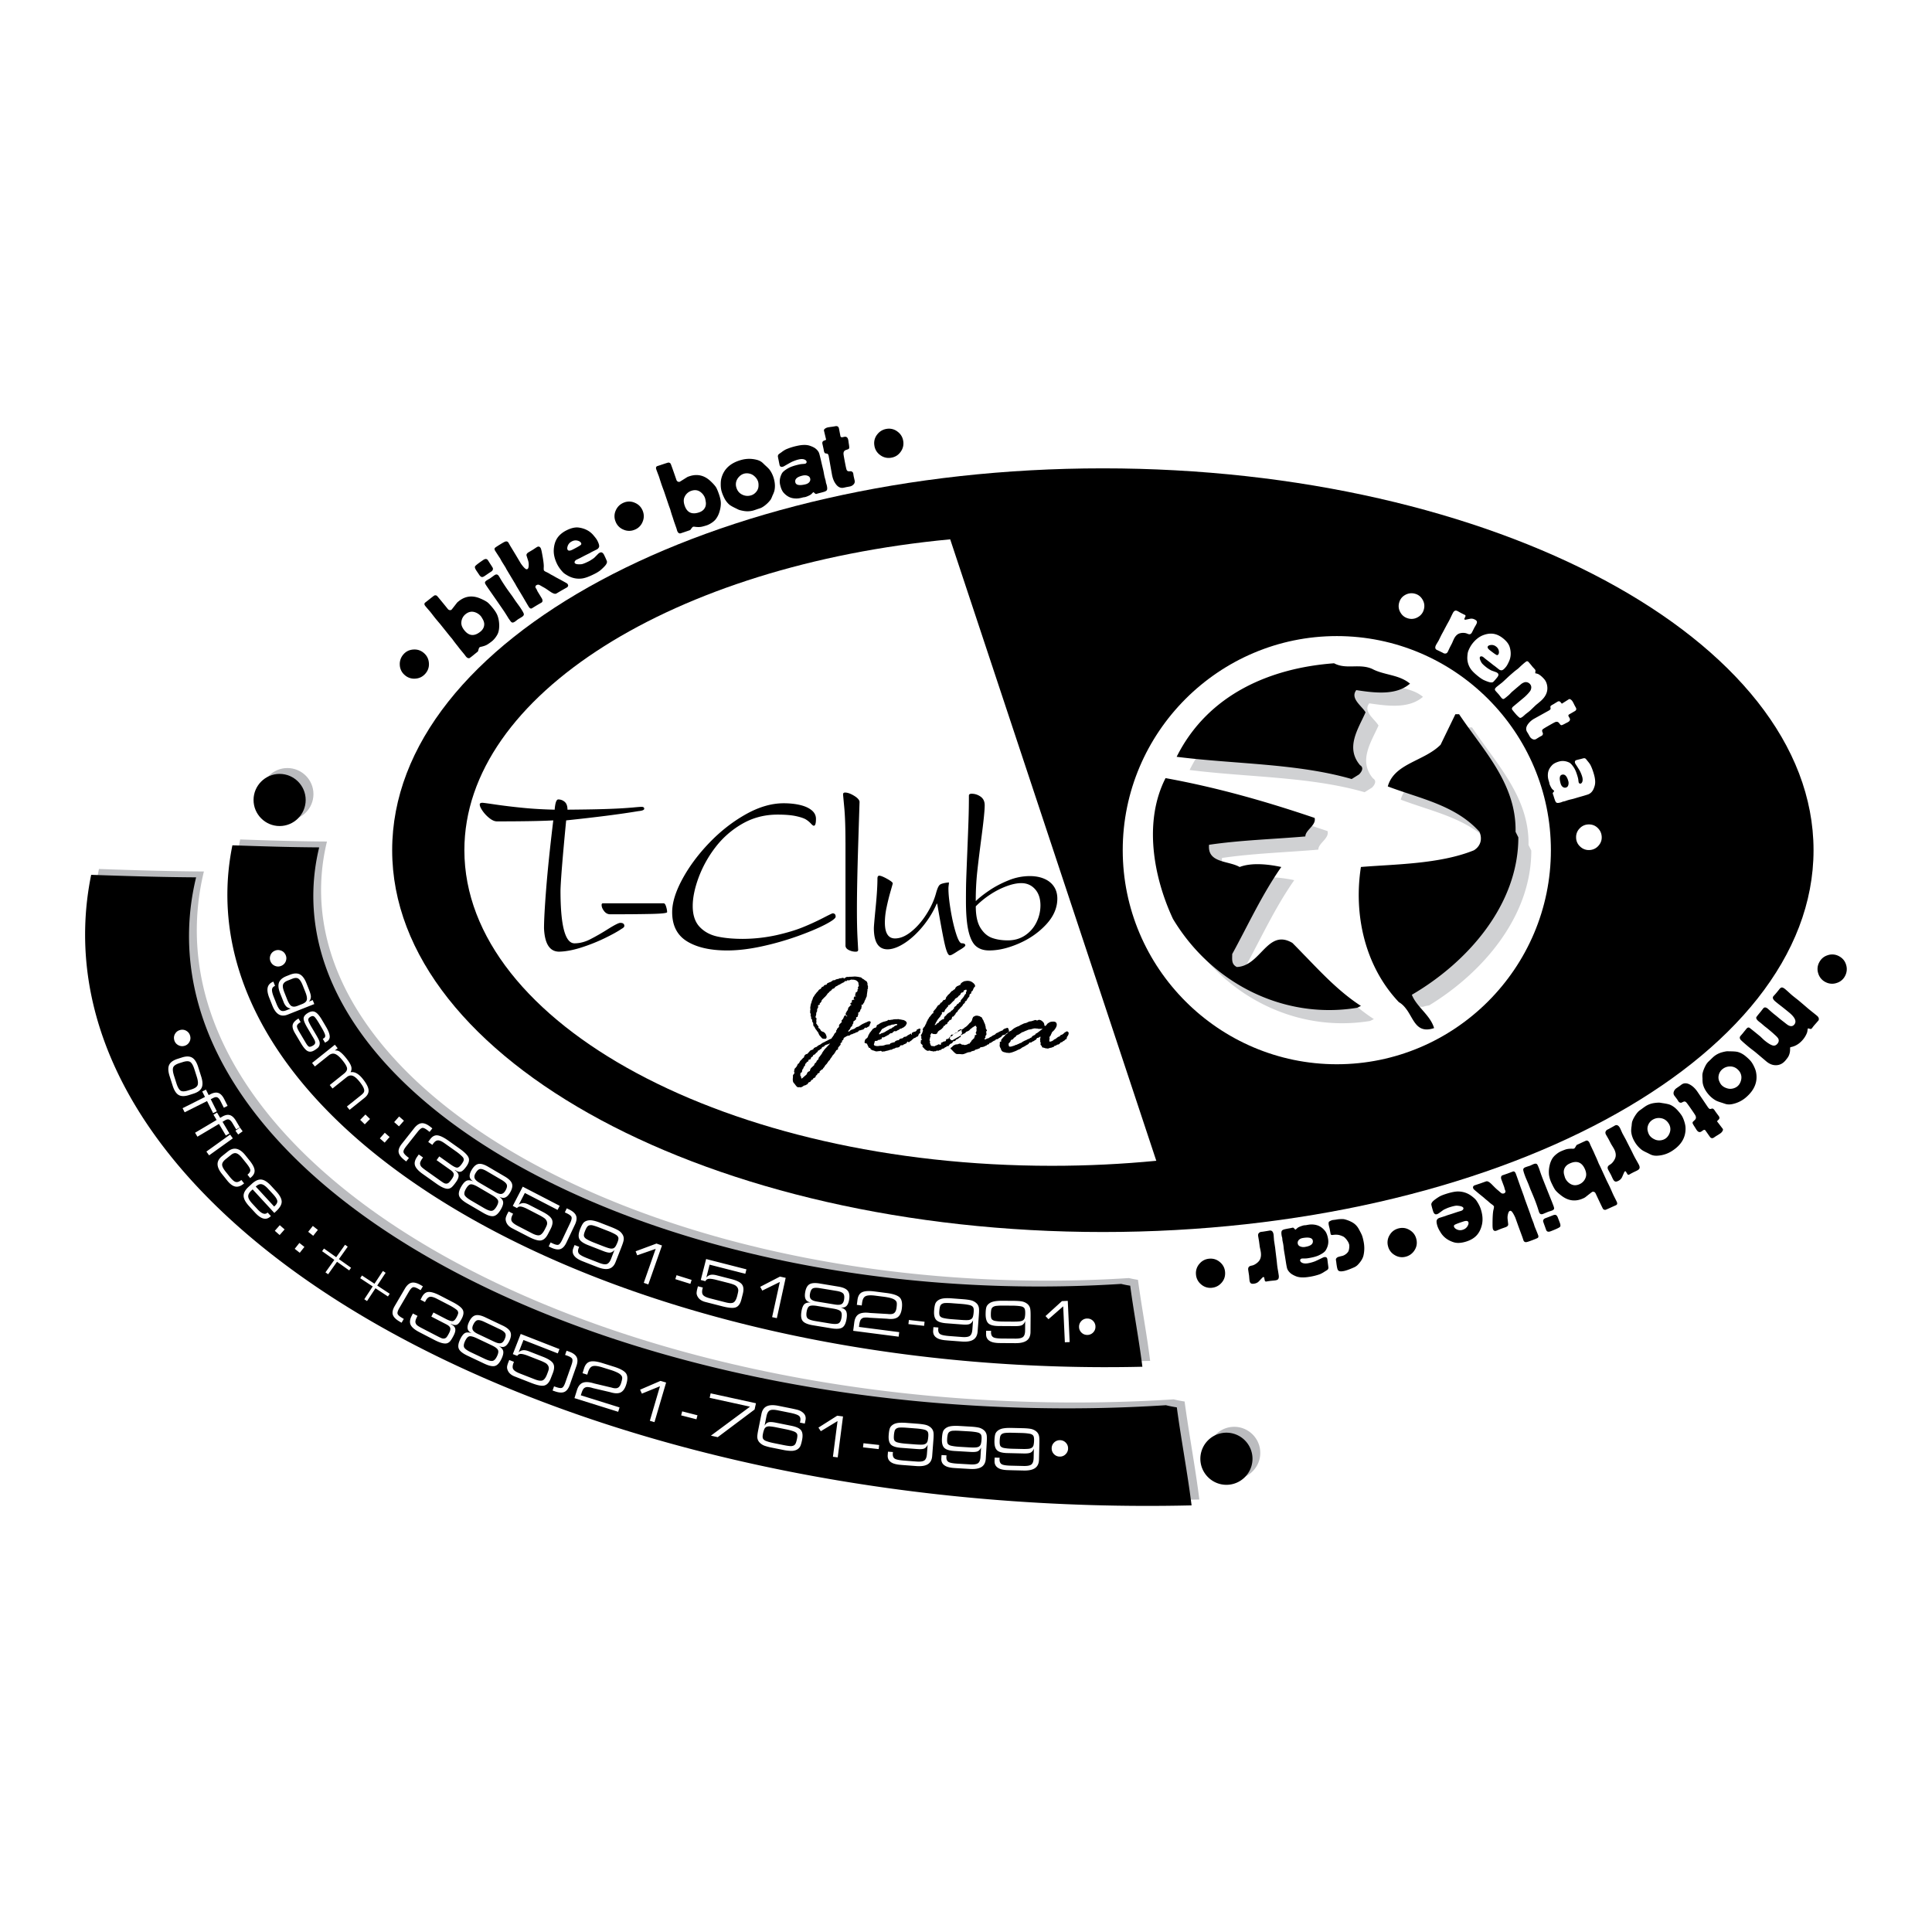 <svg xmlns="http://www.w3.org/2000/svg" width="2500" height="2500" viewBox="0 0 192.756 192.756"><g fill-rule="evenodd" clip-rule="evenodd"><path fill="#fff" d="M0 0h192.756v192.756H0V0z"/><path d="M110.032 46.727c39.054 0 70.905 17.113 70.905 38.096 0 20.981-31.852 38.095-70.905 38.095s-70.905-17.113-70.905-38.095c0-20.983 31.852-38.096 70.905-38.096z"/><path d="M115.364 115.811L94.801 53.808c-27.477 2.593-48.47 15.528-48.47 31.015 0 17.343 26.329 31.489 58.61 31.489 3.556 0 7.039-.173 10.423-.501zM133.374 63.462c11.765 0 21.359 9.596 21.359 21.36s-9.595 21.359-21.359 21.359-21.359-9.595-21.359-21.359 9.594-21.36 21.359-21.36z" fill="#fff"/><path d="M138.18 68.046c1.201.646 2.68.554 3.788 1.478-1.386 1.201-3.511.923-5.358.647-.647.831.555 1.57.924 2.217-.739 1.663-2.032 3.51-.555 5.266.462.277.093.739-.093.924l-.738.462c-5.451-1.571-11.642-1.479-17.461-2.217 3.141-6.283 9.423-8.87 15.705-9.332 1.201.647 2.494 0 3.788.555zM146.864 72.573c2.435 3.652 5.728 6.967 5.636 11.733l.277.555c0 6.572-4.826 12.179-10.202 15.453a2.725 2.725 0 0 0-.617.143 2.506 2.506 0 0 0-1.538.363c-3.073-3.573-4.056-8.499-3.349-13.003 3.326-.277 7.853-.277 11.271-1.663.738-.462.831-1.201.554-1.848-2.402-2.679-6.005-3.326-9.146-4.527.642-2.292 3.754-2.645 5.267-4.157l1.478-3.049h.369zM132.452 82.92c.185.739-.924 1.201-.924 1.848-3.234.277-6.468.37-9.608.831-.186 1.848 1.94 1.571 3.048 2.217 1.201-.462 2.864-.277 4.158 0-1.94 2.772-3.326 5.82-4.896 8.685 0 .554-.093 1.016.462 1.293 2.401-.092 3.049-3.88 5.543-2.402 2.032 2.033 4.25 4.62 6.837 6.283l-.369.185c-7.3 1.201-14.506-2.402-18.386-8.869-1.94-4.158-2.956-9.701-.739-14.043 5.081.923 9.978 2.309 14.874 3.972z" fill="#d0d1d3"/><path d="M136.889 66.729c1.2.646 2.679.554 3.787 1.478-1.386 1.202-3.511.924-5.358.647-.646.832.555 1.57.924 2.217-.739 1.664-2.032 3.511-.554 5.267.462.277.092.739-.093.924l-.739.462c-5.45-1.571-11.641-1.479-17.461-2.218 3.142-6.282 9.424-8.869 15.706-9.331 1.201.647 2.494 0 3.788.554zM145.573 71.256c2.401 3.603 5.728 6.929 5.635 11.733l.277.554c0 6.744-5.081 12.472-10.624 15.705.462 1.201 1.848 2.033 2.217 3.326-2.217.739-2.032-1.755-3.511-2.587-3.418-3.603-4.526-8.776-3.788-13.488 3.326-.277 7.854-.277 11.271-1.663.739-.461.832-1.201.555-1.847-2.402-2.68-6.005-3.326-9.146-4.527.646-2.31 3.603-2.495 5.267-4.157l1.478-3.049h.369zM131.16 81.604c.186.739-.924 1.201-.924 1.848-3.233.277-6.467.369-9.608.832-.185 1.847 1.94 1.57 3.049 2.217 1.201-.462 2.864-.277 4.157 0-1.939 2.771-3.325 5.82-4.896 8.685 0 .554-.092 1.017.462 1.293 2.402-.092 3.049-3.88 5.544-2.402 2.032 2.033 4.249 4.62 6.836 6.283l-.369.185c-7.299 1.201-14.505-2.402-18.385-8.869-1.94-4.158-2.957-9.701-.739-14.043 5.08.922 9.977 2.308 14.873 3.971zM40.254 65.283c.253-.291.58-.451.98-.479.403-.03.757.087 1.061.352.304.264.47.599.496 1.001.03.397-.088.75-.352 1.053s-.596.469-.994.495a1.39 1.39 0 0 1-1.057-.348 1.382 1.382 0 0 1-.5-1.005 1.444 1.444 0 0 1 .366-1.069zm7.408-.27l-.31.251a7.791 7.791 0 0 1-.493.386c-.126.051-.252-.003-.377-.156l-.144-.194-.43-.522-.055-.068a17.438 17.438 0 0 0-.363-.465c-.13-.167-.256-.333-.375-.502l-.254-.3-.952-1.189a42.095 42.095 0 0 1-.437-.518c-.104-.128-.214-.27-.336-.428a6.336 6.336 0 0 0-.145-.187l-.096-.118a26.895 26.895 0 0 1-.458-.535c-.118-.146-.122-.264-.01-.354l.227-.176c.414-.331.642-.506.682-.526a.278.278 0 0 1 .245.024c.035.021.4.46 1.094 1.318a.294.294 0 0 0 .203.12.231.231 0 0 0 .176-.05c.019-.016.2-.246.543-.69.022-.028.073-.073.154-.138.656-.531 1.384-.624 2.183-.277.324.138.562.268.717.387.125.102.302.292.527.571.219.271.373.518.458.743.1.266.156.561.168.882.012.323-.023.6-.105.835-.05.136-.132.285-.249.444-.116.16-.238.292-.367.396a5.314 5.314 0 0 1-.395.286c-.172.119-.416.21-.728.274a.282.282 0 0 0-.129.06c-.033.026-.072.13-.12.316-.012.049-.027.082-.049.1zm-1.216-3.735a1.12 1.12 0 0 0-.417.806c-.024.256.077.526.305.808.23.285.479.438.746.459.265.022.548-.088.846-.329.276-.224.404-.494.384-.813a1.086 1.086 0 0 0-.159-.45 2.99 2.99 0 0 0-.153-.253 1.29 1.29 0 0 0-.56-.405c-.349-.134-.68-.075-.992.177zm4.435.621l-.015-.021-.133-.188a20.906 20.906 0 0 0-.434-.69c-.243-.36-.76-1.108-1.552-2.244l-.158-.234-.055-.081c-.087-.131-.136-.221-.146-.273-.019-.087.039-.174.17-.262.036-.024.081-.052.135-.085.116-.065.188-.107.212-.124l.412-.297c.181-.13.329-.11.443.06.026.039.066.104.118.193.122.218.327.542.616.97.096.142.303.431.622.866l.336.498c.247.338.388.53.423.583.237.352.365.579.388.685.017.1-.039.193-.169.281a6.11 6.11 0 0 1-.306.188 1.611 1.611 0 0 0-.101.061 5.554 5.554 0 0 0-.157.118 2.068 2.068 0 0 1-.155.118c-.11.074-.203.103-.275.086-.063-.013-.135-.083-.219-.208zm-2.665-6.032c.205-.138.36-.126.467.031l.211.333c.179.271.271.421.278.45.03.136-.021.25-.158.341l-.227.149-.428.292c-.149.105-.266.133-.353.084a.57.57 0 0 1-.186-.185l-.292-.433c-.136-.202-.177-.345-.124-.43.064-.098.333-.309.812-.632zm1.894-1.679c.173-.104.293-.16.36-.169.114-.016.203.029.266.134l.162.291.556.916.51.859c.214.302.384.49.511.561a.159.159 0 0 0 .156-.01c.055-.033.091-.11.106-.231a1.411 1.411 0 0 0-.044-.6l-.154-.487c-.04-.131.026-.249.196-.351a3.09 3.09 0 0 1 .089-.053c.111-.065.189-.109.229-.134.135-.081.261-.163.38-.245a2.76 2.76 0 0 1 .129-.083c.158-.094.284-.064.377.09.04.068.086.236.135.504.121.626.18 1.071.179 1.334-.013.226-.007.36.016.397.03.05.115.106.256.169.104.045.249.124.432.239l.254.133.258.151.528.281.179.101c.244.133.376.208.4.227a.345.345 0 0 1 .071.088c.037.062.046.117.029.168a.26.26 0 0 1-.109.137l-.509.288-.566.332a.446.446 0 0 1-.085.018c-.119.006-.29-.064-.514-.218l-.364-.249a4.414 4.414 0 0 0-.426-.251c-.198-.122-.318-.184-.364-.189a.346.346 0 0 0-.213.044.198.198 0 0 0-.102.139c-.007.053-.006.089.007.11l.122.196.008.024c.035.083.064.145.089.185l.396.649c.074.123.096.231.068.324a.198.198 0 0 1-.092.115l-.457.264-.503.308c-.112.055-.219-.005-.323-.177l-.05-.084-.082-.136-.506-.862-.579-.963-.107-.199-.877-1.46-.096-.187-.391-.626-.156-.29-.127-.191-.26-.401-.112-.177c-.066-.111-.075-.2-.024-.268.036-.049.282-.211.738-.485zm6.391-1.267c.479-.244.898-.338 1.259-.284.645.096 1.145.375 1.501.834.161.187.274.344.339.472.161.317.214.536.156.657a.459.459 0 0 1-.197.21l-.547.272-.177.103-.437.216-.561.292-.18.086-.121.056c-.111.057-.177.127-.204.213a.159.159 0 0 0 .005.111c.061.12.28.164.655.134.141-.011.397-.111.772-.301.082-.042.183-.103.3-.183.122-.077.209-.142.262-.196l.361-.363a.637.637 0 0 1 .153-.107c.167-.085.311-.011.431.224l.106.221c.114.246.174.395.181.444.014.142-.086.321-.303.535a4.882 4.882 0 0 1-.392.361 3.507 3.507 0 0 1-.555.334c-.515.262-.929.414-1.242.454-.48.06-.931-.023-1.352-.248-.258-.138-.439-.26-.539-.366a3.422 3.422 0 0 1-.565-.771c-.271-.534-.392-1.04-.359-1.52.03-.446.147-.822.348-1.128.208-.305.506-.56.902-.762zm.547 1.097a.795.795 0 0 0-.425.511c-.038.129-.037.232.002.309.068.134.237.132.505-.004.498-.253.774-.417.833-.488.039-.051.043-.108.011-.172-.057-.11-.174-.188-.354-.234a.784.784 0 0 0-.572.078zm5.196-3.874a1.38 1.38 0 0 1 1.091.018c.373.156.635.421.786.794.15.374.146.747-.013 1.117a1.386 1.386 0 0 1-.792.779 1.387 1.387 0 0 1-1.11-.01 1.391 1.391 0 0 1-.784-.79 1.382 1.382 0 0 1 .011-1.122c.163-.371.433-.633.811-.786zm6.588 2.752l-.377.13c-.379.13-.577.195-.596.194-.136.004-.236-.089-.301-.276l-.068-.231-.225-.637a7.176 7.176 0 0 0-.029-.083 14.55 14.55 0 0 0-.182-.561 12.034 12.034 0 0 1-.181-.601l-.136-.37-.487-1.443a32.48 32.48 0 0 1-.234-.636 30.374 30.374 0 0 1-.241-.743l-.049-.144c-.13-.338-.213-.558-.247-.659-.062-.177-.024-.29.111-.337l.273-.088c.502-.169.776-.256.821-.26a.276.276 0 0 1 .222.106c.026.032.218.569.578 1.613a.29.29 0 0 0 .15.182c.06.029.121.035.182.013.023-.008.272-.162.746-.463a1.33 1.33 0 0 1 .192-.077c.798-.274 1.514-.112 2.146.487.257.241.436.444.542.61.083.138.183.377.3.716.113.33.172.614.176.856.003.284-.045.58-.143.886a2.26 2.26 0 0 1-.385.749 1.826 1.826 0 0 1-.385.332c-.164.11-.324.193-.479.247a5.443 5.443 0 0 1-.469.133c-.202.053-.462.056-.778.009a.268.268 0 0 0-.142.012c-.04.014-.113.098-.221.255-.032.044-.058.07-.084.079zm.135-3.925a1.125 1.125 0 0 0-.668.615c-.11.232-.107.521.011.863.119.346.299.574.543.687.242.111.545.105.908-.02.336-.116.548-.326.639-.633a1.06 1.06 0 0 0 .004-.477 2.83 2.83 0 0 0-.057-.29 1.29 1.29 0 0 0-.388-.572c-.282-.246-.613-.304-.992-.173zm5.02-3.091a2.965 2.965 0 0 1 1.5-.008c.22.053.407.145.563.273.041.037.13.121.27.258.028.023.053.047.077.07.21.19.349.334.413.429.183.259.319.555.407.884.118.443.129.85.034 1.218a3.116 3.116 0 0 1-.183.448 2.423 2.423 0 0 1-.181.398 2.963 2.963 0 0 1-.604.603c-.158.12-.3.204-.426.248l-.303.099a8.833 8.833 0 0 1-.409.137 2.19 2.19 0 0 1-.895.049c-.281-.046-.479-.096-.593-.149l-.207-.104c-.323-.151-.552-.28-.684-.386a2.121 2.121 0 0 1-.531-.717 3.933 3.933 0 0 1-.256-.66 2.576 2.576 0 0 1-.07-.621c-.003-.25.017-.452.059-.612.238-.941.912-1.56 2.019-1.857zm.246 1.378a1.053 1.053 0 0 0-.44.253 1.207 1.207 0 0 0-.305.436 1.033 1.033 0 0 0-.033.65c.099.371.311.627.636.77.261.117.532.139.809.064.252-.067.458-.219.618-.452a.946.946 0 0 0 .159-.537 1.234 1.234 0 0 0-.031-.352c-.063-.235-.209-.444-.439-.631a1.051 1.051 0 0 0-.459-.212 1.103 1.103 0 0 0-.515.011zm5.446-.905c.155-.036.278-.055.366-.058.138-.008.231-.017.283-.029a.2.2 0 0 0 .13-.098.153.153 0 0 0 .016-.11c-.018-.076-.072-.14-.164-.188-.157-.081-.366-.09-.628-.029-.216.05-.447.132-.69.244-.061.028-.323.175-.788.44a.436.436 0 0 1-.118.043c-.169.04-.273-.023-.311-.187l-.071-.352-.021-.115a4.136 4.136 0 0 1-.076-.399.325.325 0 0 1 .077-.187c.023-.022.114-.089.275-.2a2.7 2.7 0 0 1 .453-.293 5.788 5.788 0 0 1 1.077-.344c.541-.125.974-.131 1.301-.022.263.09.458.186.582.288.185.149.305.311.358.479.02.055.069.243.146.562l.142.615.126.522c.02.087.044.214.072.384a4.335 4.335 0 0 0 .093.404c.033.113.055.19.066.238l.039.239.025.062c.019.052.036.109.051.172.056.241.055.4-.004.48-.047.063-.144.118-.295.162a9.466 9.466 0 0 1-.457.122 5.16 5.16 0 0 0-.285.082.137.137 0 0 1-.105-.022 2.56 2.56 0 0 1-.158-.141.058.058 0 0 0-.045-.006c-.01.002-.069.059-.176.171-.062.065-.189.138-.38.22-.11.046-.194.077-.259.092a5.306 5.306 0 0 1-.183.026l-.153.04-.104.024a1.941 1.941 0 0 1-.803.017c-.321-.059-.616-.233-.883-.522-.16-.173-.281-.44-.364-.8-.087-.377-.031-.754.169-1.135.09-.168.308-.347.65-.54.236-.132.577-.248 1.024-.351zm.395 1.097c-.556.128-.797.353-.723.674.062.273.391.341.983.204.22-.051.372-.147.454-.29a.393.393 0 0 0 .044-.294.356.356 0 0 0-.201-.253c-.157-.077-.344-.09-.557-.041zm4.674 1.094l-.021.004-.141.027-.131.022-.291.065c-.306.06-.572-.072-.797-.395-.169-.234-.287-.532-.357-.892l-.166-.934-.104-.591-.057-.322c-.026-.134-.067-.219-.123-.253a1.277 1.277 0 0 0-.196-.04c-.079-.013-.134-.101-.165-.26a6.83 6.83 0 0 1-.028-.162l-.121-.545c-.02-.102.002-.184.063-.248.022-.025.11-.065.263-.119.032-.01.046-.032.039-.066l-.208-.877c-.012-.064.022-.128.104-.19a.727.727 0 0 1 .314-.132c.089-.018.188-.033.294-.047.112-.011.259-.034.441-.07.124-.021.217.006.276.082a.341.341 0 0 1 .062.124l.151.78c.02.102.098.138.235.111a.342.342 0 0 1 .035-.007c.047-.011.085-.021.116-.026.215-.042.346.063.395.315.015.074.026.15.034.229.008.061.015.101.019.121.048.287.059.451.027.491a.223.223 0 0 1-.09.08l-.21.073c-.177.057-.262.188-.253.388.002.083.057.401.163.951.069.355.118.567.145.635a.24.24 0 0 0 .154.148.937.937 0 0 0 .225.002.257.257 0 0 1 .184.059.266.266 0 0 1 .098.152l.042.273.105.461a.407.407 0 0 1-.09.342.698.698 0 0 1-.435.241zm3.747-5.761a1.38 1.38 0 0 1 1.054.282c.324.241.514.562.57.961s-.039.76-.283 1.081c-.238.32-.558.508-.957.564a1.393 1.393 0 0 1-1.075-.278 1.39 1.39 0 0 1-.569-.956 1.379 1.379 0 0 1 .282-1.086c.249-.323.574-.511.978-.568zM184.084 97.367a1.378 1.378 0 0 1-.835.702 1.396 1.396 0 0 1-1.114-.085 1.398 1.398 0 0 1-.723-.852 1.382 1.382 0 0 1 .087-1.107c.183-.358.465-.6.845-.721a1.391 1.391 0 0 1 1.109.083c.367.188.611.473.728.854a1.44 1.44 0 0 1-.097 1.126zm-2.646 4.434l-.485.555-.193.254c-.056.056-.125.065-.212.03-.099-.038-.156-.045-.177-.021-.011.013-.026.098-.048.256-.012.104-.062.24-.148.403a2.392 2.392 0 0 1-.294.442c-.344.409-.74.656-1.194.746-.034.006-.06.016-.073.032-.013.015-.019.09-.017.227a1.48 1.48 0 0 1-.15.643c-.044.094-.146.237-.31.432-.248.296-.543.453-.887.474-.356.022-.698-.104-1.022-.377l-1.072-.906a9.118 9.118 0 0 0-.259-.203 15.599 15.599 0 0 1-.413-.321c-.497-.418-.775-.667-.833-.745-.096-.131-.095-.255.004-.372l.234-.271.111-.142.116-.139.081-.105.057-.066c.088-.104.181-.137.279-.093.034.016.399.308 1.093.875.217.21.345.331.38.361.375.313.674.496.896.544.16.032.306-.029.435-.184.124-.147.158-.3.103-.456-.033-.101-.156-.242-.368-.43l-.175-.16a20.844 20.844 0 0 0-.656-.551l-.183-.14-.354-.305-.102-.078a3.255 3.255 0 0 1-.149-.118c-.181-.152-.257-.282-.228-.392.009-.037.148-.217.419-.54l.278-.355c.113-.136.27-.122.466.043a22.69 22.69 0 0 0 .575.504c.213.165.361.285.442.357.184.154.381.311.591.469.24.194.387.302.442.325.239.121.431.094.576-.079.255-.304.09-.701-.493-1.19a37.852 37.852 0 0 0-1.082-.861 27.38 27.38 0 0 1-.311-.254c-.248-.208-.311-.387-.188-.533.03-.036.08-.09.148-.163a8.946 8.946 0 0 0 .332-.397l.128-.161c.077-.091.153-.139.228-.143.087-.002.201.055.343.174.116.098.282.246.502.448.058.054.12.107.188.165.052.044.203.164.449.357.065.05.167.133.303.246a72.68 72.68 0 0 1 .815.698c.136.113.344.282.627.505l.282.23c.168.14.219.293.153.456zm-7.278 7.716a2.988 2.988 0 0 1-1.355.643c-.222.044-.43.04-.625-.011a15.016 15.016 0 0 1-.354-.118l-.1-.031c-.271-.084-.457-.156-.555-.215a2.758 2.758 0 0 1-.743-.63c-.295-.351-.477-.715-.546-1.089a3.217 3.217 0 0 1-.023-.482 2.447 2.447 0 0 1-.004-.438c.045-.243.143-.511.293-.801a1.62 1.62 0 0 1 .281-.405l.231-.22c.164-.161.269-.26.312-.297a2.21 2.21 0 0 1 .79-.423c.274-.077.476-.115.601-.115l.231.007c.356 0 .618.021.782.061.271.076.534.217.784.426.218.18.388.342.512.489.109.13.218.309.326.533.108.224.176.416.205.579.185.955-.165 1.8-1.043 2.537zm-.806-1.145c.124-.104.221-.242.291-.416.07-.173.103-.346.094-.523a1.03 1.03 0 0 0-.246-.603c-.246-.294-.547-.437-.901-.43-.286.005-.54.1-.761.284a1.079 1.079 0 0 0-.369.671.951.951 0 0 0 .084.554c.055.128.112.229.177.306.156.187.377.314.664.387.159.04.328.04.506-.002s.331-.118.461-.228zm-6.068.18l.018-.012.117-.083a2.84 2.84 0 0 0 .111-.073l.238-.178c.256-.179.553-.167.889.036.25.146.479.37.688.669l.531.786.336.498.184.271c.078.111.15.172.214.181.018 0 .083-.013.196-.043.078-.021.163.037.257.17l.092.138.331.449c.06.084.073.169.044.251-.01.033-.074.105-.192.217-.025.021-.028.047-.009.076l.547.717c.037.054.032.125-.018.216a.717.717 0 0 1-.233.249 4.778 4.778 0 0 1-.25.162 5.209 5.209 0 0 0-.375.243c-.104.069-.2.083-.285.038a.305.305 0 0 1-.106-.088l-.456-.651c-.06-.085-.146-.086-.261-.006a.49.49 0 0 1-.028.021c-.039.029-.069.053-.096.07-.179.126-.341.084-.489-.127a2.692 2.692 0 0 1-.123-.195c-.032-.053-.055-.086-.066-.104-.16-.242-.237-.388-.225-.437a.215.215 0 0 1 .05-.109l.162-.152c.138-.124.162-.278.073-.457-.035-.075-.215-.344-.535-.802-.209-.297-.339-.471-.392-.521a.24.24 0 0 0-.2-.073.918.918 0 0 0-.207.089.25.25 0 0 1-.192.021.279.279 0 0 1-.151-.1l-.149-.232-.284-.378a.412.412 0 0 1-.057-.35.713.713 0 0 1 .301-.397zm-.51 6.306a2.962 2.962 0 0 1-1.432.446 1.388 1.388 0 0 1-.618-.097 8.182 8.182 0 0 1-.333-.167c-.034-.015-.064-.03-.094-.045-.257-.12-.432-.217-.521-.29a2.718 2.718 0 0 1-.647-.726c-.243-.39-.373-.774-.389-1.154a3.2 3.2 0 0 1 .043-.481c.017-.215.034-.36.058-.435.078-.234.212-.485.4-.752.116-.161.229-.283.336-.362l.26-.186a8.51 8.51 0 0 1 .351-.25c.256-.159.536-.263.842-.309.281-.038.486-.048.61-.03l.229.038c.353.05.609.106.766.17.259.113.499.289.718.53.19.209.336.393.438.556.091.144.174.336.249.573.076.237.116.437.123.603.046.972-.416 1.761-1.389 2.368zm-.638-1.246c.137-.086.252-.209.347-.371.093-.162.149-.329.165-.506a1.028 1.028 0 0 0-.159-.631c-.203-.325-.481-.509-.833-.551a1.18 1.18 0 0 0-.793.176 1.076 1.076 0 0 0-.459.612.943.943 0 0 0 .006.561 1.2 1.2 0 0 0 .132.327c.129.207.331.363.604.476.152.062.319.085.501.068s.344-.07.489-.161zm-2.799 3.168c-.037.02-.161.08-.375.181-.141.071-.28.147-.422.231-.058.022-.106.021-.143-.006a3.052 3.052 0 0 1-.172-.279c-.025-.048-.064-.059-.116-.032a.165.165 0 0 0-.046.043c-.005.007-.081.18-.229.521a.789.789 0 0 1-.376.375c-.133.07-.239.091-.315.062-.075-.025-.146-.099-.21-.22a3.304 3.304 0 0 1-.089-.179l-.113-.247-.278-.51c-.071-.135-.08-.253-.023-.352.028-.055.103-.117.22-.188.114-.068.222-.175.324-.318.102-.144.17-.283.205-.423.057-.246.007-.521-.152-.818a8.558 8.558 0 0 0-.271-.448l-.268-.515-.26-.454c-.062-.117-.075-.22-.035-.307a.389.389 0 0 1 .176-.193l.148-.072.232-.129.22-.123.147-.085c.196-.104.367-.019.514.257.019.035.096.206.23.51l.357.652.169.34c.271.531.427.836.467.92a9.51 9.51 0 0 0 .37.716c.107.187.197.349.271.487.087.164.111.296.072.398-.027.07-.102.137-.229.205zm-6.006-2.559l.361-.168c.363-.17.554-.255.572-.256.135-.019.244.064.328.243l.093.224.29.61.037.078c.074.178.154.357.24.54.086.193.167.385.242.578l.174.353.636 1.385c.156.312.257.516.3.607.069.149.143.314.222.497.046.106.077.179.095.217.021.042.042.089.064.138.164.323.27.533.314.63.08.169.055.285-.075.346l-.263.117c-.482.221-.745.336-.789.345a.273.273 0 0 1-.232-.083c-.028-.029-.276-.544-.743-1.544-.039-.085-.094-.141-.168-.165a.23.23 0 0 0-.182.006c-.022.01-.254.189-.694.537a1.172 1.172 0 0 1-.183.097c-.765.357-1.494.271-2.186-.259-.28-.213-.479-.396-.602-.55-.097-.129-.222-.356-.374-.682a2.898 2.898 0 0 1-.265-.832 2.753 2.753 0 0 1 .05-.896 2.25 2.25 0 0 1 .304-.784 1.79 1.79 0 0 1 .349-.371c.151-.127.303-.227.451-.296a5.24 5.24 0 0 1 .452-.182c.195-.074.454-.104.773-.09a.292.292 0 0 0 .14-.027c.038-.018.102-.109.193-.277.027-.046.051-.075.076-.086zm.275 3.917a1.12 1.12 0 0 0 .601-.681c.085-.243.053-.528-.101-.857-.154-.331-.358-.54-.612-.626-.253-.085-.554-.047-.901.115-.321.15-.511.381-.568.696a1.06 1.06 0 0 0 .045.475c.044.157.073.252.088.282.101.217.249.394.444.527.306.215.642.239 1.004.069zm-4.144-1.772l.01.024.088.214c.125.376.215.633.268.77.154.405.491 1.252 1.007 2.536l.101.264.035.091c.057.147.083.246.081.299-.002.089-.077.161-.224.218a2.518 2.518 0 0 1-.151.052 4.499 4.499 0 0 0-.234.073l-.468.196c-.205.087-.346.033-.419-.158a3.757 3.757 0 0 1-.071-.214 14.757 14.757 0 0 0-.382-1.083c-.062-.16-.198-.488-.411-.984l-.215-.561c-.165-.385-.259-.604-.281-.662-.152-.396-.226-.646-.224-.754.006-.103.081-.18.229-.236.08-.03.192-.068.34-.113l.112-.037c.025-.011.085-.037.179-.081.064-.031.124-.059.178-.079.124-.048.221-.055.288-.021.055.022.11.107.164.246zm1.24 6.479c-.23.088-.379.042-.447-.136l-.132-.371c-.113-.306-.169-.472-.17-.502.001-.139.077-.237.231-.296l.254-.095.482-.188c.169-.068.289-.069.363-.002a.54.54 0 0 1 .14.222l.187.486c.088.228.096.376.023.446-.081.083-.392.229-.931.436zm-2.089.986c-.19.069-.319.101-.386.098-.115-.007-.193-.068-.235-.183l-.104-.316-.372-1.005-.337-.941c-.152-.337-.283-.554-.394-.647a.159.159 0 0 0-.155-.021c-.061.022-.11.091-.147.207a1.393 1.393 0 0 0-.071.598l.058.508c.015.137-.073.239-.259.307l-.097.035-.252.088c-.147.054-.287.11-.419.168-.057.023-.104.043-.144.058-.172.062-.291.009-.353-.161-.026-.074-.04-.248-.037-.521.001-.638.028-1.085.079-1.344.057-.22.075-.352.061-.393-.02-.055-.093-.127-.22-.215a3.398 3.398 0 0 1-.378-.316l-.224-.18-.225-.198-.465-.376-.156-.133a6.365 6.365 0 0 1-.35-.3.305.305 0 0 1-.053-.1c-.024-.067-.022-.124.003-.171a.255.255 0 0 1 .133-.113l.556-.186c.396-.141.603-.214.619-.218a.362.362 0 0 1 .087-.002c.117.017.272.119.462.312l.31.313c.13.126.254.235.371.327.17.158.277.242.321.256a.356.356 0 0 0 .217-.003.198.198 0 0 0 .127-.117c.018-.051.022-.086.015-.109l-.082-.216-.004-.025a1.647 1.647 0 0 0-.052-.198l-.265-.712c-.05-.135-.051-.246-.006-.332a.203.203 0 0 1 .113-.095l.498-.172.552-.207c.121-.032.215.047.284.236l.033.092.055.149.332.943.384 1.056.067.216.583 1.601.059.202.265.688.098.314.089.212.179.443.076.196c.044.121.035.21-.027.267-.044.041-.317.153-.817.336zm-6.289.026c-.511.166-.94.193-1.289.084-.62-.196-1.071-.55-1.353-1.059a2.585 2.585 0 0 1-.26-.52c-.11-.338-.128-.562-.052-.673a.464.464 0 0 1 .228-.178l.583-.184.191-.073.464-.146.6-.2.191-.057.128-.036c.118-.038.195-.098.234-.179a.16.16 0 0 0 .013-.111c-.042-.128-.251-.205-.627-.233-.14-.012-.41.046-.81.176a2.603 2.603 0 0 0-.324.134 1.433 1.433 0 0 0-.289.152l-.414.302a.64.64 0 0 1-.168.082c-.179.059-.309-.037-.391-.289a13.064 13.064 0 0 1-.07-.234c-.074-.262-.11-.417-.109-.467.009-.143.135-.304.383-.481a4.9 4.9 0 0 1 .443-.295c.134-.075.334-.156.601-.243.549-.179.981-.264 1.297-.254.484.016.916.168 1.297.456.234.177.393.325.475.446.207.303.353.586.438.85.186.569.225 1.088.118 1.558-.1.435-.274.788-.521 1.06-.249.271-.584.475-1.007.612zm-.368-1.169a.797.797 0 0 0 .5-.438c.058-.122.072-.225.046-.307-.047-.143-.213-.168-.5-.075-.53.173-.829.29-.899.352-.047.044-.06.101-.037.169.038.118.143.213.313.286a.768.768 0 0 0 .577.013zm-5.733 2.699a1.37 1.37 0 0 1-1.077-.17 1.39 1.39 0 0 1-.667-.896 1.393 1.393 0 0 1 .168-1.104c.203-.343.501-.563.892-.661s.759-.043 1.099.165c.347.206.569.504.666.891.1.401.045.772-.167 1.109a1.453 1.453 0 0 1-.914.666zm-6.165 1.427c-.25.049-.424.036-.519-.04-.062-.047-.106-.145-.136-.293a6.555 6.555 0 0 1-.077-.48c-.007-.068-.011-.11-.014-.124a2.05 2.05 0 0 1-.032-.238c.015-.072.068-.142.166-.204.05-.028.207-.073.47-.133a.9.9 0 0 0 .333-.163.938.938 0 0 0 .259-.261c.052-.09.085-.22.103-.386.011-.141.01-.246-.004-.313a1.126 1.126 0 0 0-.176-.381 1.648 1.648 0 0 0-.312-.36c-.077-.062-.214-.126-.414-.19-.19-.064-.425-.078-.703-.041a.404.404 0 0 1-.185-.006c-.033-.015-.057-.055-.07-.123l-.096-.519a4.59 4.59 0 0 1-.08-.33c-.037-.188-.022-.306.042-.353a.857.857 0 0 1 .168-.09.668.668 0 0 1 .174-.061l.325-.041c.267-.052.527-.068.786-.05.26.055.521.148.78.283.301.153.538.381.707.683.146.265.246.461.303.589.068.154.133.388.194.704.087.446.085.886-.006 1.316-.059.305-.24.619-.543.942-.117.131-.26.232-.426.302-.45.197-.788.318-1.017.361zm-3.532-1.287a2.027 2.027 0 0 1-.369.031 1.957 1.957 0 0 0-.284.01.197.197 0 0 0-.136.089.156.156 0 0 0-.024.108c.013.078.062.144.15.199.151.091.358.115.625.073a3.68 3.68 0 0 0 .706-.195c.062-.023.334-.152.816-.385a.438.438 0 0 1 .12-.035c.172-.026.271.043.298.209l.045.355.014.117c.033.233.049.367.048.403a.328.328 0 0 1-.09.181c-.025.02-.12.081-.289.181a2.785 2.785 0 0 1-.473.261 5.734 5.734 0 0 1-1.099.268c-.548.087-.98.063-1.299-.068-.257-.108-.444-.217-.562-.328-.174-.162-.282-.331-.324-.503a8.347 8.347 0 0 1-.105-.57l-.099-.624c-.053-.305-.082-.483-.09-.529a6.65 6.65 0 0 1-.045-.388 6.884 6.884 0 0 0-.03-.22 3.163 3.163 0 0 0-.035-.19 5.773 5.773 0 0 1-.049-.242l-.022-.241-.021-.064a1.255 1.255 0 0 1-.038-.174c-.039-.244-.027-.403.037-.479.051-.06.151-.107.306-.141.087-.021.242-.051.464-.09a3.73 3.73 0 0 0 .29-.062.143.143 0 0 1 .104.029c.012.01.061.061.147.152a.055.055 0 0 0 .044.009c.011-.001.073-.054.188-.159.067-.06.199-.123.395-.191.113-.039.199-.063.266-.074a6.55 6.55 0 0 1 .184-.013l.156-.03.105-.017c.271-.043.538-.03.803.04.315.08.598.275.844.582.147.184.249.458.307.822.061.383-.021.756-.248 1.121-.102.161-.331.325-.686.493-.243.114-.592.207-1.045.279zm-.318-1.123c.564-.09.82-.297.769-.622-.044-.276-.367-.367-.967-.271-.223.035-.381.12-.473.257a.393.393 0 0 0-.064.29.36.36 0 0 0 .183.268.832.832 0 0 0 .552.078zm-2.985 3.341c-.042.006-.18.021-.415.043a7.045 7.045 0 0 0-.476.072c-.062.001-.106-.018-.132-.055a2.788 2.788 0 0 1-.066-.321c-.008-.054-.041-.077-.098-.069a.167.167 0 0 0-.059.024c-.007.005-.138.142-.393.412-.114.12-.275.194-.481.224-.149.021-.256.004-.318-.05-.062-.05-.103-.143-.122-.277a2.853 2.853 0 0 1-.022-.198l-.022-.271-.086-.574c-.021-.15.011-.265.098-.339.045-.042.137-.074.271-.101.131-.024.269-.089.413-.188.146-.1.258-.208.338-.327.138-.212.185-.486.138-.821a10.442 10.442 0 0 0-.103-.515l-.076-.574-.088-.516c-.019-.132.005-.232.071-.3a.381.381 0 0 1 .231-.121l.164-.018.263-.042.249-.041.168-.028c.22-.031.351.107.394.416.006.04.02.228.043.559l.112.735.043.377c.072.591.115.932.124 1.023.019.208.037.379.056.51.01.072.025.167.046.289.037.213.066.396.089.552.025.184.003.315-.068.398-.051.055-.145.093-.286.112zm-6.37.741a1.384 1.384 0 0 1-1.032-.354 1.397 1.397 0 0 1-.501-.998 1.4 1.4 0 0 1 .357-1.059c.26-.303.592-.468.993-.496.402-.028.754.09 1.054.353.306.263.473.595.501.993.028.412-.091.768-.357 1.063-.269.304-.607.47-1.015.498zM60.145 90.125h6.075c.091 0 .17.108.237.326.067.217.101.401.101.553 0 .097-.538.157-1.615.18-1.077.023-2.43.035-4.058.035-.245 0-.45-.106-.614-.32-.165-.213-.247-.415-.247-.604-.002-.113.039-.17.121-.17zM84.352 84.04c0-1.467-.04-2.626-.12-3.479-.08-.853-.12-1.285-.12-1.297 0-.128.067-.191.201-.191.248 0 .546.105.894.316.348.211.532.415.552.612 0-.054-.044 1.313-.132 4.103-.088 2.79-.132 5.011-.132 6.663 0 1.161.021 2.114.062 2.861l.061 1.137c0 .124-.08.186-.24.186-.239 0-.469-.055-.691-.166-.222-.11-.333-.26-.333-.449V84.04h-.002zM97.354 90.425c0 .934.156 1.652.47 2.155.314.503.701.835 1.161.998s.979.243 1.559.243c.668 0 1.249-.17 1.745-.509a3.296 3.296 0 0 0 1.13-1.315 3.8 3.8 0 0 0 .387-1.663c0-.682-.18-1.224-.54-1.624-.359-.4-.818-.6-1.375-.6-.412 0-.887.097-1.428.292a7.95 7.95 0 0 0-1.619.814 8.739 8.739 0 0 0-1.49 1.209zm-.981-.536c0-.826.007-1.485.022-1.977s.052-1.461.111-2.909c.059-1.447.102-2.545.125-3.294.024-.749.036-1.524.036-2.328 0-.126.091-.189.272-.189.323 0 .621.096.895.289.272.192.409.479.409.859 0 .496-.101 1.505-.301 3.028-.2 1.523-.349 2.733-.445 3.63a26.907 26.907 0 0 0-.145 2.888h.022c.301-.297.732-.639 1.297-1.025s1.204-.726 1.921-1.017a5.636 5.636 0 0 1 2.143-.437c.553 0 1.038.09 1.456.271.417.181.738.44.963.777.225.337.336.736.336 1.198 0 .915-.368 1.771-1.104 2.569-.737.798-1.64 1.432-2.708 1.9-1.069.468-2.055.703-2.957.703h-.044c-.53 0-.962-.14-1.294-.419-.332-.28-.584-.781-.755-1.503-.17-.721-.255-1.726-.255-3.014zM67.062 91.01c0-.948.339-2.048 1.017-3.301.678-1.253 1.573-2.459 2.686-3.618s2.325-2.106 3.636-2.844c1.311-.737 2.572-1.105 3.782-1.105.606 0 1.153.058 1.639.173.486.115.873.29 1.158.524.286.234.429.521.429.859 0 .457-.071.686-.213.686-.064 0-.159-.07-.285-.21a2.456 2.456 0 0 0-.479-.4c-.194-.126-.525-.241-.996-.345s-1.09-.156-1.86-.156c-1.295 0-2.476.31-3.542.929a8.992 8.992 0 0 0-2.688 2.373 11.598 11.598 0 0 0-1.661 3.018c-.381 1.049-.572 1.982-.572 2.799 0 .901.23 1.594.689 2.08s1.048.807 1.767.964 1.571.236 2.558.236a16.076 16.076 0 0 0 3.375-.379c1.04-.238 1.917-.503 2.632-.797a24.971 24.971 0 0 0 1.975-.906c.602-.311.922-.466.961-.466.202 0 .303.111.303.334 0 .161-.353.425-1.059.792-.707.367-1.627.753-2.763 1.16a28.402 28.402 0 0 1-3.566 1.014c-1.242.269-2.383.403-3.423.403-1.696 0-3.037-.304-4.022-.912s-1.478-1.578-1.478-2.905z"/><path d="M119.659 149.608c-3.28.076-6.604.068-9.961-.03C53.509 147.939 8.399 121.981 9.28 91.793c.05-1.723.251-3.421.592-5.095 3.498.122 6.989.23 10.471.25a24.786 24.786 0 0 0-.697 5.147c-.728 24.953 36.56 46.41 83.004 47.765 4.919.144 9.748.055 14.452-.246.356.089.718.16 1.086.214.445 3.312 1.056 6.471 1.471 9.78z" fill="#bbbcbf"/><path d="M114.751 135.776a157.28 157.28 0 0 1-8.237-.024c-46.467-1.355-83.771-22.821-83.042-47.787a24.71 24.71 0 0 1 .49-4.213c2.893.101 5.78.19 8.659.207a20.483 20.483 0 0 0-.577 4.256c-.602 20.635 30.234 38.379 68.642 39.5 4.068.118 8.062.046 11.951-.203.295.073.594.132.898.177.367 2.738.873 5.351 1.216 8.087zM123.137 142.354c1.433 0 2.601 1.168 2.601 2.601s-1.168 2.601-2.601 2.601-2.601-1.168-2.601-2.601 1.168-2.601 2.601-2.601z" fill="#bbbcbf"/><path d="M87.186 92.594c0-.168.06-.859.179-2.072s.178-2.168.178-2.866c0-.192.06-.288.18-.288.146 0 .408.104.784.314.376.209.565.361.565.455 0 .016-.074.279-.221.791a21.899 21.899 0 0 0-.395 1.596 7.461 7.461 0 0 0-.172 1.511c0 1.062.337 1.593 1.012 1.593.515 0 1.051-.223 1.608-.669.558-.447 1.062-1.02 1.51-1.719.449-.699.768-1.388.957-2.065.128-.482.256-.78.386-.894.13-.113.435-.193.917-.241 0 .075-.008.173-.025.294a2.456 2.456 0 0 0-.024.311c0 .549.074 1.267.222 2.155.147.887.326 1.661.533 2.321.208.661.398.99.569.99.241 0 .361.071.361.212 0 .074-.149.204-.449.388a8.825 8.825 0 0 0-.449.276 5.076 5.076 0 0 1-.405.244.583.583 0 0 1-.247.08c-.153 0-.31-.327-.471-.982-.161-.654-.421-2.043-.783-4.167h-.049a9.3 9.3 0 0 1-.98 1.726 9.62 9.62 0 0 1-1.28 1.463c-.46.425-.921.759-1.385 1-.463.241-.885.362-1.264.362-.908-.002-1.362-.708-1.362-2.119zM55.201 81.85c-1.169.066-3.045.099-5.628.099-.219 0-.463-.104-.731-.313-.267-.209-.497-.45-.689-.725s-.289-.49-.289-.649c0-.112.09-.168.27-.168.077 0 .51.058 1.299.174.79.116 1.682.224 2.677.324.995.1 2.071.164 3.229.19.055-.681.174-1.021.357-1.021.245 0 .46.081.646.241.185.161.277.421.277.78 1.909-.016 3.347-.043 4.314-.084a44.598 44.598 0 0 0 2.182-.131c.487-.046.784-.069.89-.069.18 0 .27.064.27.191 0 .124-.196.203-.588.238-1.773.298-4.173.605-7.2.923-.359 3.709-.547 6.047-.566 7.014 0 3.501.465 5.251 1.396 5.251.509 0 1.021-.128 1.536-.386a21.507 21.507 0 0 0 1.783-1.021c.674-.423 1.092-.635 1.253-.635.268 0 .401.103.401.308 0 .097-.09.192-.269.285-.374.259-.934.57-1.679.932-.746.362-1.527.673-2.344.935-.817.261-1.554.399-2.209.415-.938 0-1.442-.775-1.512-2.327 0-.82.074-2.152.22-3.995s.381-4.103.704-6.776zM79.238 107.118l.031-.125a.266.266 0 0 1-.051-.052l.031-.171c.021-.1.035-.15.04-.154l.079-.074.071-.086.055-.068.109-.24.108-.062.116-.223.155-.153a.965.965 0 0 1 .232-.218c.026-.201.14-.317.341-.348.191-.225.3-.343.326-.354a.34.34 0 0 1 .101-.028l.062-.04.085-.012a.507.507 0 0 1 .077-.143.96.96 0 0 1 .241-.113c.016.004.049-.021.101-.074a.743.743 0 0 1 .248-.143.706.706 0 0 0 .155-.108c.135-.092.233-.143.295-.154.036-.031.14-.086.31-.166.031-.015.064-.034.101-.057.067-.038.124-.064.17-.08.083-.03.129-.055.14-.074.005-.004.028-.044.069-.12l.055-.052.031-.073.07-.069a.46.46 0 0 1 .062-.147 1.81 1.81 0 0 1 .171-.178c.011-.011.016-.021.016-.028a.323.323 0 0 0-.023-.052.04.04 0 0 1-.008-.022c0-.012.025-.048.077-.108l.054-.137c.113-.092.17-.152.17-.183v-.132c-.005-.034.047-.103.155-.205a.29.29 0 0 1 .13-.108l-.047-.137c0-.004.029-.042.088-.114.062-.054.116-.152.163-.297a.282.282 0 0 0 .046-.081c.016-.03.028-.046.038-.046.097.012.153.029.168.053.016.035.031.052.046.052.016 0 .023-.009.023-.028 0-.042-.027-.07-.083-.086-.04-.011-.061-.034-.061-.068v-.154a.478.478 0 0 0 .116-.211c0-.012.031-.038.093-.08v-.068l.031-.057a.514.514 0 0 1 .015-.108c.01-.016.062-.07.155-.166.031-.053.057-.084.078-.091.052-.016.083-.032.093-.052-.081-.019-.121-.053-.121-.103 0-.057.058-.103.175-.137a.283.283 0 0 1-.033-.12c0-.095.085-.145.257-.147l.008-.023c-.05-.038-.075-.074-.075-.108 0-.012.011-.042.032-.092.026-.072.061-.108.103-.108.005 0 .023.004.055.012a.28.28 0 0 0 .047.012c-.004-.019-.031-.049-.08-.091-.01-.012-.015-.029-.015-.052a.72.72 0 0 1 .048-.131c0-.072.01-.12.031-.143a.297.297 0 0 1 .114-.052c.015-.008.025-.032.03-.074l.031-.068-.016-.097c0-.004.017-.017.049-.04a.138.138 0 0 1 .024-.028c0-.019-.003-.032-.009-.04a.763.763 0 0 1-.017-.12c0-.011.009-.024.026-.039a.448.448 0 0 0 .069-.098l-.033-.143-.016-.171c-.005-.026-.038-.072-.098-.137l-.14-.104a3.667 3.667 0 0 1-.201-.057h-.132l-.062-.006c-.031-.004-.054-.006-.07-.006s-.096.027-.24.082l-.147-.023c-.057.066-.095.098-.116.094a3.2 3.2 0 0 0-.108-.012.68.68 0 0 0-.132.134l-.085.022-.108.068-.07.023a.79.79 0 0 1-.287.154l-.116.085-.07.028c-.062.034-.098.054-.108.058-.016.007-.039.039-.07.097-.036.053-.118.095-.248.125-.015.008-.03.036-.046.086-.01.022-.085.082-.225.177l-.055.08-.124.103-.13.185-.039.041-.094.108-.109.097-.071.079-.148.154a.64.64 0 0 0-.032.12.58.58 0 0 1-.18.211.022.022 0 0 0-.008.018v.017l.032.058c-.005.015-.048.037-.127.068-.042.019-.063.039-.063.062 0 .022.002.051.008.085a.302.302 0 0 1 .008.063c0 .022-.035.091-.105.205 0 .118-.003.188-.008.211a.887.887 0 0 1-.07.125l-.008.058-.007.04v.103l-.072.251c0 .011.027.045.08.102.021.023.032.04.032.052l-.032.143.016.211c-.021.071-.031.111-.031.119s.021.03.062.068c.01.012.021.03.03.057a.497.497 0 0 0 .138.165l.008.012-.016.143.124.085c.025.02.064.076.115.171.036.064.121.114.255.148a.548.548 0 0 1 .281.336.668.668 0 0 1 .051.188.213.213 0 0 1-.039.108c-.026.042-.049.062-.07.062l-.117-.005a.54.54 0 0 1-.179-.018.548.548 0 0 1-.163-.163l-.062-.062-.023-.04-.085-.09-.046-.12-.054-.08-.008-.074-.101-.103-.07-.114a.9.9 0 0 1-.158-.234.344.344 0 0 0-.095-.147c-.042-.034-.063-.058-.063-.069l.016-.079-.032-.063.016-.103-.102-.153a2.307 2.307 0 0 0-.022-.206.923.923 0 0 0-.091-.103c-.005-.008-.007-.013-.007-.018l.016-.137-.064-.097c.009-.034.013-.108.013-.223-.04-.049-.061-.095-.061-.137 0-.011.005-.034.016-.068a.566.566 0 0 0-.016-.063v-.022c0-.011.011-.045.032-.103l-.016-.223c0-.015.022-.141.068-.376l.062-.154.015-.108.062-.131.078-.24.093-.131.085-.143.1-.12.085-.113.14-.138a.343.343 0 0 1 .232-.199l.07-.091c.052-.076.083-.118.093-.126a.447.447 0 0 1 .101-.017.457.457 0 0 0 .085-.103c.037-.05.122-.08.256-.092.031-.106.093-.169.187-.188a.744.744 0 0 1 .178-.073.723.723 0 0 0 .225-.144c.046-.034.129-.051.248-.051l.094-.071.093-.024.07-.019.085-.006.101-.054.155-.017c.124-.028.194-.042.209-.042s.054.021.116.063c0 .004.005.006.016.006.036 0 .062-.029.077-.091l.101-.028c.036-.029.062-.044.078-.044.015 0 .054.004.116.012l.147-.024h.17l.085-.005.163-.009a.7.7 0 0 1 .093-.009c.021 0 .075.004.163.011l.147.017.287.056c.062.014.103.045.124.093.093.056.155.091.186.107l.132.106a.849.849 0 0 1 .163.108c.011.019.037.078.078.177v.172l.052.119-.016.137.016.086c0 .016-.022.045-.067.091.013.034.02.054.02.058l-.066.462-.015.177-.054.108-.074.188-.086.165-.046.154-.07.079c-.031.084-.066.134-.107.148-.081.02-.121.032-.121.04s.013.02.04.034c.016.016.024.04.024.074 0 .02-.015.042-.045.068a.446.446 0 0 1 .013.103c0 .027-.038.09-.114.188-.015.145-.086.241-.213.291-.015.004-.022.016-.022.034 0 .003.014.022.041.057.004.004.006.01.006.018 0 .004-.018.053-.053.148-.01.079-.02.125-.031.137-.01.008-.039.021-.085.04s-.069.036-.069.051l.016.148a.86.86 0 0 1-.14.132l-.039.04c-.071.038-.106.064-.106.079v.154l-.072.108a2.4 2.4 0 0 1-.069.2 7.232 7.232 0 0 1-.117.08.663.663 0 0 1-.182.309c-.045.046-.068.084-.068.114 0 .023.01.035.031.035.041 0 .11-.05.207-.149.025-.02.148-.065.369-.138.129-.099.209-.156.241-.171.021-.008.08-.023.178-.046l.047-.034.093-.058.093-.068.116-.068.055-.034.163-.074.109-.052.108-.039c.128-.072.217-.108.269-.108.107 0 .161.04.161.12a.483.483 0 0 1-.073.159.6.6 0 0 1-.109.245.562.562 0 0 0-.209.118l-.015.012-.155-.012c-.011 0-.052.044-.124.133a.373.373 0 0 1-.202.08l-.139.046c-.088.012-.137.023-.147.034-.005.004-.036.04-.093.108-.021.023-.088.048-.202.074l-.109.068-.124.034-.17.08-.093.012-.14.103c-.031.02-.098.03-.202.034a2.393 2.393 0 0 0-.232.126c-.083.049-.132.08-.147.091-.01.008-.016.032-.016.074a.65.65 0 0 0-.046.12.387.387 0 0 1-.11.074c-.01.004-.016.008-.016.012l.016.113c0 .02-.047.06-.142.12-.011.008-.017.021-.017.04 0 .012.005.042.016.092 0 .026-.033.072-.099.137l-.084.103a.44.44 0 0 0-.091.132.111.111 0 0 1 .021.057c0 .064-.059.111-.176.143a.948.948 0 0 1-.093.16 1.162 1.162 0 0 1-.271.359l-.109.183-.124.159-.054.115-.116.107-.194.286-.132.131-.132.211-.085.086a.35.35 0 0 1-.078.125.249.249 0 0 1-.101.029.333.333 0 0 1-.177.147v.109c-.005.037-.046.07-.122.097a.419.419 0 0 0-.068.022.955.955 0 0 0-.061.114.145.145 0 0 1-.061.063.31.31 0 0 0-.068.051l-.023.098c-.036.075-.104.121-.201.137-.021.008-.034.032-.039.074-.021.053-.085.095-.193.125a.274.274 0 0 1-.233.217c-.042.023-.085.08-.132.172-.01.019-.049.042-.116.068l-.07.046-.193.057-.132.097-.1.041a.583.583 0 0 1-.084.031.879.879 0 0 1-.107-.023l-.131.012a.252.252 0 0 1-.139-.057 1.733 1.733 0 0 1-.185-.229l-.146-.176c-.051-.061-.077-.179-.077-.354 0-.016.005-.076.016-.183v-.176c0-.033.044-.096.126-.184zm1.566-.257a.678.678 0 0 1 .085-.263c.016-.026.122-.127.317-.302.021-.016.039-.065.055-.149.011-.019.07-.075.178-.171.021-.068.037-.112.046-.131.01-.016.067-.071.171-.166.015-.083.025-.135.031-.154a6.31 6.31 0 0 0 .139-.171c.057-.08.101-.139.132-.177a.908.908 0 0 0 .109-.206l.039-.045.116-.166c.083-.103.152-.179.209-.229l.078-.097.116-.108a.856.856 0 0 1 .156-.164.022.022 0 0 0 .008-.018c0-.027-.013-.035-.041-.023l-.131.062c-.155.042-.258.08-.31.114a.924.924 0 0 0-.093.108.422.422 0 0 1-.155.051c-.021.008-.062.07-.124.188l-.124.052-.062.08a.921.921 0 0 0-.147.057c0 .004-.008.032-.023.086a.82.82 0 0 1-.155.131 2.71 2.71 0 0 1-.147.16.657.657 0 0 1-.101.028c-.021.004-.054.062-.101.177-.087.038-.136.068-.147.092a5.124 5.124 0 0 1-.039.108c-.025.057-.049.085-.07.085l-.109.018c-.021.004-.036.026-.046.068-.021.084-.039.128-.054.131a.78.78 0 0 1-.116.023l-.046.126a.866.866 0 0 0-.101.073.405.405 0 0 0-.022.144c-.006.038-.047.085-.125.143l-.046.154c-.077.095-.119.171-.123.228-.011.107-.028.168-.055.184-.01.003-.038.017-.084.039-.026.016-.039.072-.039.172l-.015.08.069.119a.126.126 0 0 1 .023.069c0 .087.013.131.039.131.046 0 .123-.058.231-.172.166-.133.258-.215.279-.245a.883.883 0 0 0 .055-.131c.01-.039.044-.077.101-.117s.113-.064.169-.076zm6.437-4.309c.14-.004.214-.074.225-.211 0-.042.042-.08.124-.114a.735.735 0 0 0 .209-.132 5.07 5.07 0 0 1 .294-.136c.232-.062.364-.099.395-.11s.073-.041.125-.087c.01-.008.018-.011.023-.011.078.015.119.022.124.022.01 0 .06-.01.147-.031l.117-.006a.997.997 0 0 1 .302-.046c.077 0 .186-.004.325-.012.021.004.062.016.124.034h.085l.155.04a.536.536 0 0 1 .279.092.236.236 0 0 1 .14.143c.028.042.042.07.042.085 0 .012-.02.057-.061.138a.422.422 0 0 1-.107.165 30.4 30.4 0 0 0-.184.147.366.366 0 0 0-.14.063c-.031.03-.083.046-.155.046-.021.004-.044.021-.07.051a.546.546 0 0 1-.202.108c-.098.069-.16.104-.186.104-.015 0-.034-.004-.054-.012s-.033-.012-.039-.012c-.057 0-.137.057-.24.171-.031.03-.09.045-.178.045l-.046.028-.085.046a.252.252 0 0 1-.209.137c-.005 0-.021.016-.047.046a.53.53 0 0 1-.124.057c-.109.068-.179.102-.21.102a.377.377 0 0 1-.101-.021.18.18 0 0 0-.062.134c-.005.042-.049.067-.132.075-.016 0-.036.016-.062.047-.016.015-.026.022-.031.022l-.085-.023-.163.11c-.129.004-.199.012-.21.022-.015.012-.031.063-.046.154a3.042 3.042 0 0 0-.058.178c0 .104.112.158.338.166h.069l.215-.03c.155 0 .253-.006.294-.018.021-.003.07-.017.147-.039a.774.774 0 0 1 .311-.068l.101-.02.078.023a.48.48 0 0 1 .14-.141l.124-.035.147-.047.078.012a.364.364 0 0 1 .116-.132.506.506 0 0 0 .062-.034.478.478 0 0 1 .225-.052c.015 0 .049-.028.101-.086a.199.199 0 0 1 .078-.061c.025-.01.093-.024.201-.043a.24.24 0 0 0 .14-.109c.021-.026.067-.042.14-.046a.394.394 0 0 0 .256-.138l.244-.129c.036-.031.061-.047.077-.047.03 0 .045.019.045.056 0 .033.013.049.038.049.02 0 .031-.007.031-.022s-.004-.035-.011-.058a.163.163 0 0 1-.005-.041c0-.058.049-.099.147-.121l.054-.046.116-.006.085-.051c.031-.02.052-.032.062-.04a.963.963 0 0 0 .039-.114c.005-.012.046-.028.124-.052a.385.385 0 0 1 .15-.057c.063 0 .095.029.095.086a.938.938 0 0 1-.048.148l.032.159c0 .016-.05.064-.151.148-.052.152-.088.233-.108.245a.67.67 0 0 1-.085.012c-.108.087-.194.137-.256.148a.127.127 0 0 0-.078.039.504.504 0 0 1-.085.08.534.534 0 0 0-.109.103l-.139.092c-.083.071-.132.106-.147.106s-.036-.016-.062-.047c-.005-.008-.018-.012-.039-.012-.052 0-.083.039-.093.117-.036.042-.139.096-.31.16a.687.687 0 0 1-.093.074 1.015 1.015 0 0 1-.171.006.183.183 0 0 0-.124.113c-.046.076-.17.118-.372.126-.015 0-.052.021-.108.062a.682.682 0 0 1-.171.046l-.178.097-.132.006c-.108.05-.245.087-.411.114l-.148.048h-.085l-.139.023c-.031 0-.067-.021-.108-.065a.198.198 0 0 0-.047-.016l-.124.026-.147.013a1.157 1.157 0 0 1-.155.019.557.557 0 0 1-.248-.077l-.116-.022-.085-.039a.978.978 0 0 1-.132-.069 10.394 10.394 0 0 1-.055-.143h-.101c-.021 0-.09-.133-.209-.399.005-.019-.042-.04-.141-.062-.073-.015-.109-.053-.109-.114a.42.42 0 0 1 .025-.091c0-.122.069-.223.209-.303.046-.026.095-.114.147-.263a.183.183 0 0 1 .077-.131l.062-.143.084-.092.07-.097.055-.057a.504.504 0 0 1 .124-.16.896.896 0 0 0 .134-.085zm.659.552c.165-.037.302-.091.41-.159.134-.088.215-.135.24-.143a.383.383 0 0 0 .155-.103c.015-.012.103-.048.264-.108l.046-.069c.082-.022.131-.045.146-.067a.48.48 0 0 1 .247-.148c.077-.026.115-.051.115-.073 0-.05-.046-.074-.138-.074l-.27.062h-.101a.813.813 0 0 0-.17.068 1.883 1.883 0 0 0-.217.052 1.432 1.432 0 0 0-.263.137l-.101.04-.062.051a.855.855 0 0 0-.186.092.952.952 0 0 0-.147.228l-.093.114a2.233 2.233 0 0 0-.077.148c0 .024.019.037.056.037.05-.001.098-.029.146-.085zm4.038.349a.297.297 0 0 1-.061-.154c0-.016.03-.07.091-.165a.616.616 0 0 0 .074-.183.22.22 0 0 1 .033-.086c.016-.012.024-.019.024-.022a1.039 1.039 0 0 1-.047-.103.47.47 0 0 1 .03-.086.304.304 0 0 1 .114-.177.652.652 0 0 0 .129-.229l.069-.113.047-.148.085-.154.062-.143.062-.068.046-.108.093-.098.07-.097a.604.604 0 0 0 .113-.144.207.207 0 0 1 .121-.08c.025-.008.038-.024.038-.052a1.12 1.12 0 0 0-.032-.091l.039-.046.086-.12.147-.16c.129-.202.207-.312.232-.332a.607.607 0 0 1 .108-.04l.132-.183c-.01-.012.034-.036.132-.074a.982.982 0 0 1 .17-.229l.147-.017a.625.625 0 0 1 .054-.081.424.424 0 0 0 .046-.159.645.645 0 0 1 .108-.126l.054-.092.194-.171a.97.97 0 0 1 .085-.108.719.719 0 0 0 .108-.126.17.17 0 0 1 .039-.012.219.219 0 0 0 .101-.062.485.485 0 0 1 .17-.114c.021-.016.042-.056.062-.12a.43.43 0 0 1 .101-.12l.07-.068.147-.052a.53.53 0 0 1 .201-.086.25.25 0 0 1-.006-.051c0-.027.023-.062.07-.104a.576.576 0 0 1 .185-.137l.124-.068a2.26 2.26 0 0 0 .101-.01c.078-.018.156-.025.233-.025.177 0 .33.045.46.137.191.133.288.26.288.381 0 .046-.039.099-.118.159a.149.149 0 0 0-.023.046c-.078.201-.13.306-.156.313a.304.304 0 0 1-.062.022c-.016.008-.025.066-.031.177-.005.022-.039.047-.102.073-.052.039-.077.114-.077.229 0 .026-.044.08-.132.159l-.055.098-.062.086c-.037.102-.078.151-.124.151l-.07-.003.012.086c0 .053-.066.129-.198.229-.031.1-.116.209-.256.331-.087.11-.147.178-.178.2-.042.027-.08.086-.116.178-.005.016-.062.066-.17.154l-.062.143-.085.08a.424.424 0 0 1-.085.12 1.5 1.5 0 0 1-.124.034c-.016.008-.026.036-.031.086l-.023.074c-.016.05-.028.088-.039.114a2.125 2.125 0 0 1-.17.068c-.021.008-.054.052-.101.132l-.101.079-.062.172-.155.051a.484.484 0 0 0-.062.114c-.062.012-.103.026-.124.045a2.752 2.752 0 0 0-.039.109l-.078.079-.039.058-.07.051-.101.08c-.181.091-.282.198-.302.322-.005.016-.031.035-.078.06a.263.263 0 0 1-.108.037l-.085-.005-.155-.015-.101-.05-.062-.024-.039.086-.077.097.032.154-.055.097-.014.114-.042.148c0 .007.007.021.021.04a.351.351 0 0 1 .042.079l-.032.132.047.103c.031.161.093.239.187.235h.132a.226.226 0 0 0 .054.035c.011 0 .078-.03.202-.091a.99.99 0 0 1 .062-.022.588.588 0 0 0 .117-.052c.046-.03.08-.045.101-.045a.07.07 0 0 1 .023.006.464.464 0 0 0 .117.041c.057 0 .085-.029.085-.088a.38.38 0 0 0-.01-.082c.021-.034.07-.06.147-.074a.686.686 0 0 1 .155-.086.451.451 0 0 1 .101-.006c.073-.012.109-.076.109-.193a.257.257 0 0 1 .171-.052c.046-.004.095-.052.147-.143.026-.034.052-.066.078-.097.005-.008.054-.016.147-.022.031-.005.095-.072.194-.206.036-.022.085-.057.147-.104a.154.154 0 0 1 .101-.04l.046.001.078-.057a.226.226 0 0 0 .085-.154c0-.016.042-.04.125-.074.058-.044.103-.066.134-.066.084 0 .121.027.11.08-.048.217.113.279-.047.418-.09.085-.026.188-.079.275a.627.627 0 0 1-.134.058.763.763 0 0 1-.116.12 1.055 1.055 0 0 1-.14.051.112.112 0 0 0-.054.046c-.057.076-.093.116-.108.12a.757.757 0 0 1-.109.018c-.046.008-.072.018-.077.028l-.085.144c-.015.022-.07.051-.163.085-.047.019-.098.07-.155.154-.041.058-.066.086-.078.086l-.116-.012a.346.346 0 0 0-.07.073.547.547 0 0 1-.155.067l-.093.092-.209.052a.727.727 0 0 1-.077.097 1.343 1.343 0 0 1-.14.018c-.067.046-.111.069-.132.069-.016 0-.055-.004-.116-.012h-.023c-.026 0-.06.017-.101.051-.015.011-.077.017-.186.017l-.093.025c-.01 0-.026-.013-.046-.037l-.163-.012-.155-.056a.992.992 0 0 1-.163.035c-.042 0-.104-.026-.186-.079a.639.639 0 0 1-.217-.202.925.925 0 0 1-.134-.131l.016-.16c0-.004-.042-.04-.125-.108a.198.198 0 0 1-.058-.206 1.47 1.47 0 0 0 .008-.17c.005-.023.045-.041.119-.052.005 0 .008-.004.008-.012l-.087-.108c-.005-.004-.008-.014-.008-.028a.415.415 0 0 1 .03-.134zm1.55-1.341a.314.314 0 0 1 .062-.022c.067-.026.111-.064.131-.114.011-.033.057-.077.14-.131l.131-.096c.052-.038.096-.057.132-.057.021 0 .042.001.062.004.011-.027.029-.065.054-.114v-.114c.14-.107.228-.193.264-.258a.659.659 0 0 1 .147-.125l.101-.075.108-.04c.057-.103.126-.164.209-.183a.447.447 0 0 1 .131-.144c.021-.019.031-.062.031-.131 0-.016.062-.066.186-.154a.463.463 0 0 0 .108-.16l.147-.08c.026-.02.046-.059.062-.12h.116c0-.042.013-.084.039-.126l.015-.08.147-.171.07-.092.047-.046.054-.097.046-.074a.232.232 0 0 1 .085-.12c.041-.03.062-.052.062-.062v-.126l.07-.137c-.011-.087-.03-.131-.057-.131a.287.287 0 0 0-.098.039.46.46 0 0 0-.116.034 1.402 1.402 0 0 0-.069.177c-.011.012-.057.025-.14.04-.057.012-.101.062-.132.154-.026.064-.09.126-.193.184a.346.346 0 0 0-.046.073c-.026.042-.116.105-.271.189-.026.015-.064.074-.116.177a2.32 2.32 0 0 0-.333.332.992.992 0 0 0-.139.12c-.026.022-.044.034-.055.034l-.101-.018.027.108c0 .023-.032.054-.097.092l-.062.108a.541.541 0 0 0-.195.266c-.026.092-.057.137-.094.133l-.109-.012a.21.21 0 0 0-.051.037c-.028.025-.043.041-.043.049l.032.087v.005c0 .012-.016.031-.048.058-.038.027-.075.09-.112.19l-.116.137-.047.068-.054.041-.031.068-.062.062-.047.119-.077.092c-.047.141-.099.232-.155.273a.25.25 0 0 0 .062.01c.059.003.121-.048.188-.15zm4.984.73c-.056.042-.084.068-.084.08.021.159.032.245.032.256 0 .054-.037.116-.111.188l.016.137c-.063.073-.095.12-.095.143 0 .02.011.042.033.068.025-.003.096-.034.209-.091l.194-.058a.484.484 0 0 1 .202-.125c.021-.008.077-.048.17-.119.129-.058.204-.092.225-.104.016-.011.052-.047.108-.107a.44.44 0 0 1 .194-.086l.093-.068.178-.08.078-.04.101-.017.062-.086.055-.04a.56.56 0 0 1 .194-.091.263.263 0 0 0 .077-.023.338.338 0 0 1 .101-.034c.011 0 .025.004.047.012a.41.41 0 0 1 .094.211.52.52 0 0 1 .03.098c0 .011-.023.045-.07.103l-.031.045-.201.114c-.041.042-.067.068-.077.08a.866.866 0 0 1-.218.062.173.173 0 0 0-.132.12.69.69 0 0 1-.193.137l-.047.028-.046.017a.356.356 0 0 1-.101.086.442.442 0 0 1-.187.028c-.011.012-.025.034-.047.068-.015.034-.066.062-.154.08a2.724 2.724 0 0 0-.179.114l-.069.04-.055.057-.147.017a.425.425 0 0 1-.062.12c-.005.004-.057.02-.155.046a.25.25 0 0 0-.069.074c-.011.015-.036.024-.077.028a.123.123 0 0 0-.039.017.786.786 0 0 1-.341.12c-.114.015-.173.028-.179.04l-.055.074c-.01.016-.057.032-.139.051l-.055.034c-.16.042-.246.067-.256.074a.426.426 0 0 0-.07.08 1.97 1.97 0 0 0-.31.08.447.447 0 0 0-.085.068.892.892 0 0 0-.372.072c-.207.096-.356.144-.449.144-.036 0-.122-.008-.256-.022h-.262c-.067 0-.145-.04-.232-.12a2.416 2.416 0 0 1-.209-.205 1.224 1.224 0 0 0-.132-.131c-.056-.05-.085-.087-.085-.113 0-.027.056-.076.168-.148a.397.397 0 0 1 .139-.137c.098-.054.166-.086.202-.098l.217-.022a.707.707 0 0 1 .202-.065c.057 0 .122.031.194.095.005.007.015.011.031.011h.14a.328.328 0 0 0 .108.034.744.744 0 0 0 .387-.128.273.273 0 0 1 .102-.012c.021-.003.043-.039.069-.105l.085-.074.047-.108.085-.08.086-.097a.833.833 0 0 0 .101-.08c.005-.004.008-.03.008-.08l.06-.085-.016-.085c0-.035.037-.06.112-.075.041-.007.062-.026.062-.057a.095.095 0 0 0-.021-.052c-.039-.045-.058-.077-.058-.097l.008-.017a.334.334 0 0 0 .069-.211l.033-.051a.465.465 0 0 1-.047-.09c0-.012.016-.057.047-.136-.059-.139-.094-.208-.104-.208l-.065.025-.089.037-.107.085-.078.034-.054.063-.062.034-.055.04a.942.942 0 0 0-.116.125c-.036.042-.143.097-.318.165-.015.004-.031.02-.046.046-.052.068-.08.104-.085.108l-.108.022-.062.046-.209.103-.054.046-.163.103a23.78 23.78 0 0 0-.627.354c.012 0-.122.059-.201-.04-.174-.217-.113-.144-.077-.188.015-.018.018-.071.053-.147.016-.068.047-.114.093-.137.021-.032.039-.048.054-.048.005 0 .023.008.054.022h.015c.011 0 .039-.018.086-.055l.146-.068.055-.029a.665.665 0 0 0 .147-.039.87.87 0 0 0 .093-.104c.01-.008.057-.028.139-.062l.047-.051c.14-.05.212-.078.217-.086a.39.39 0 0 0 .039-.051l.124-.063.109-.103c.139-.068.294-.207.465-.416a.487.487 0 0 1 .093-.08.338.338 0 0 0 .124-.148l.062-.102.015-.109c.052-.117.083-.186.094-.205.021-.015.095-.055.225-.119l.108-.007.062-.006c.006 0 .052.012.14.035l.07.006.085.052c.088.041.14.067.154.079a.79.79 0 0 1 .094.183l.077.119.055.148.116.257.023.12.039.131v.125c.07.11.114.196.128.257zm7.148.583c.078-.004.121-.028.132-.074.03-.057.098-.098.201-.12l.062-.04a.741.741 0 0 0 .177-.15.748.748 0 0 1 .153-.093.406.406 0 0 1 .101-.052c.03 0 .067.02.111.058.043.038.065.07.065.097a.881.881 0 0 1-.023.16.724.724 0 0 1-.138.229c-.005.008-.018.06-.038.155-.005.042-.016.066-.03.074l-.106.046a.916.916 0 0 0-.093.104l-.147.073-.077.08a.834.834 0 0 0-.163.046.821.821 0 0 0-.054.08c-.078.072-.135.11-.171.114a.389.389 0 0 0-.108.017.868.868 0 0 0-.116.086.889.889 0 0 0-.186.057c-.006.004-.014.023-.023.058a.389.389 0 0 1-.124.045l-.147.058-.108.011c-.129.047-.204.07-.225.07s-.067-.006-.14-.019l-.093-.006-.194-.068c-.072-.004-.116-.013-.132-.028a.498.498 0 0 1-.054-.143c-.079-.054-.119-.115-.119-.188 0-.023.003-.042.008-.058a.263.263 0 0 0 .024-.057c0-.011-.011-.028-.032-.051-.031-.026-.047-.048-.047-.062 0-.008.005-.02.016-.034.01-.02.016-.032.016-.04a.148.148 0 0 0-.016-.051.175.175 0 0 1-.016-.058l.026-.182a.998.998 0 0 0 .021-.103c0-.022-.012-.034-.037-.034-.021 0-.05.019-.091.056a.327.327 0 0 1-.188.062c-.041.016-.083.074-.124.177a.443.443 0 0 0-.178.099.521.521 0 0 1-.179.088.734.734 0 0 0-.069.046.428.428 0 0 1-.078.058l-.146-.012a.722.722 0 0 0-.094.132.747.747 0 0 1-.17.108.964.964 0 0 0-.102.062 2.018 2.018 0 0 1-.364.195l-.193.143-.055.022-.077.04a.393.393 0 0 0-.116.04 1.913 1.913 0 0 1-.364.165 1.866 1.866 0 0 1-.442.132l-.077.012-.108-.018h-.116l-.116-.034c-.155-.023-.267-.062-.333-.117-.067-.056-.122-.157-.163-.306a.453.453 0 0 1-.098-.273c0-.034.003-.066.011-.097l.005-.04v-.183c-.005-.042.042-.066.143-.074l-.016-.143c0-.012.045-.071.135-.18a1.45 1.45 0 0 1 .173-.191.365.365 0 0 0 .107-.131c.01-.022.081-.076.215-.16.062-.083.103-.135.123-.154.016-.011.106-.057.271-.137l.062-.057.139-.114.078-.057.101-.058.062-.034c.145-.068.258-.114.341-.137l.077-.062.132-.063.264-.125c.011-.004.099-.026.264-.068.165-.088.284-.135.356-.143h.062c.026-.004.104-.026.232-.066.135-.049.212-.072.232-.072a.563.563 0 0 1 .162.058c.006 0 .05-.019.133-.057a.208.208 0 0 1 .069-.013c.145 0 .289.084.434.254.052.054.082.137.093.249.005.069.033.104.085.104.041 0 .106-.063.193-.191.031-.041.116-.102.256-.178.077-.043.198-.063.364-.063.227 0 .34.104.34.313 0 .13-.069.288-.21.475a1.158 1.158 0 0 1-.232.233.886.886 0 0 0-.093.194.651.651 0 0 0-.07.154c-.006.026-.036.068-.094.125a.123.123 0 0 0-.03.074l.016.138a2.043 2.043 0 0 0-.032.165c0 .046.011.084.031.114.01.02.018.026.022.022l.123-.035.084-.019.047-.034.069-.034c.083-.08.15-.127.202-.143s.099-.046.14-.091c.023-.025.095-.076.214-.152zm-2.697.08a.227.227 0 0 1 .115-.144l.062-.041c.103-.046.159-.072.169-.08.011-.008.022-.028.038-.063a.145.145 0 0 1 .086-.074.536.536 0 0 0 .177-.115l.062-.04.154-.126a.878.878 0 0 0 .162-.126.88.88 0 0 1 .054-.064c0-.012-.007-.017-.022-.017a.36.36 0 0 0-.092.035h-.277l-.107-.03h-.101a1.212 1.212 0 0 0-.155-.017.987.987 0 0 0-.317.073l-.334.058-.146.068a2.356 2.356 0 0 0-.334.143.301.301 0 0 1-.162.04.288.288 0 0 1-.108.092 1.613 1.613 0 0 0-.171.113 3.69 3.69 0 0 0-.271.126.92.92 0 0 0-.069.114c0 .004-.05.036-.147.097a.302.302 0 0 0-.101.137c-.011.019-.07.046-.179.08-.046.019-.082.083-.108.193-.118.11-.178.18-.178.21 0 .008.005.044.016.108 0 .113.042.17.126.17.09 0 .179-.019.269-.055l.187-.057.093-.052.124-.028.132-.068.077-.022.077-.052.187-.062a.76.76 0 0 1 .24-.154l.077-.046c.119-.041.196-.076.233-.103a.532.532 0 0 1 .101-.051.558.558 0 0 0 .225-.114.965.965 0 0 1 .136-.056zM118.884 150.192c-3.281.077-6.604.068-9.962-.029C52.733 148.524 7.624 122.565 8.504 92.378c.05-1.722.25-3.421.592-5.096 3.498.122 6.989.23 10.47.251a24.777 24.777 0 0 0-.697 5.147c-.728 24.954 36.56 46.41 83.004 47.764 4.919.144 9.748.056 14.452-.246.355.089.718.16 1.086.214.446 3.313 1.058 6.471 1.473 9.78z"/><path d="M113.976 136.36c-2.713.064-5.461.057-8.238-.024-46.466-1.354-83.77-22.821-83.042-47.786.042-1.424.208-2.83.49-4.214 2.893.101 5.78.191 8.659.208a20.482 20.482 0 0 0-.576 4.256c-.602 20.636 30.233 38.38 68.642 39.5 4.067.118 8.061.045 11.951-.204.295.073.594.133.898.177.367 2.739.872 5.351 1.216 8.087z"/><path d="M28.098 96.345a.789.789 0 0 1-.624.035.8.8 0 0 1-.467-.423.788.788 0 0 1-.035-.624.783.783 0 0 1 .418-.465c.201-.097.409-.108.624-.036s.372.213.472.421c.099.204.11.412.036.624a.8.8 0 0 1-.424.468zm.598 4.885c-.671.267-1.176-.029-1.516-.886l-.315-.795c-.167-.421-.219-.765-.156-1.029.064-.265.251-.459.564-.583l.169.427c-.186.073-.287.193-.302.359-.015.167.042.412.169.734l.268.674c.138.348.275.571.412.669.137.099.33.098.579-.001l.427-.169c-.193-.046-.339-.119-.438-.22a1.368 1.368 0 0 1-.268-.451l-.334-.843c-.18-.453-.22-.814-.12-1.086s.352-.487.755-.647l.326-.129c.404-.16.735-.175.995-.044s.48.426.663.886l.236.595c.127.319.195.553.204.699a.696.696 0 0 1-.199.542l.384-.152.157.396-2.66 1.054zm-.318-2.2l.266.671c.136.343.274.562.413.656.155.104.368.103.638-.005l.453-.18c.271-.107.425-.248.464-.42.039-.174-.009-.432-.146-.775l-.266-.67c-.136-.343-.278-.564-.425-.663s-.356-.096-.626.012l-.452.18c-.271.107-.426.252-.468.435-.037.164.013.417.149.759zm2.299 3.532c-.257-.435-.385-.743-.385-.929-.002-.211.145-.403.44-.578.267-.158.502-.188.706-.088.204.101.424.351.662.751l.423.714c.232.392.355.707.371.947a.56.56 0 0 1-.299.55l-.166.099-.226-.38.103-.061c.124-.073.166-.187.127-.341-.038-.153-.158-.4-.359-.739l-.231-.392c-.215-.362-.375-.587-.479-.676-.104-.088-.236-.084-.396.01-.166.099-.236.214-.21.347.025.132.146.38.363.746l.405.685c.16.271.268.476.322.615.054.14.064.277.03.411a.566.566 0 0 1-.171.293 2.419 2.419 0 0 1-.369.259c-.252.149-.481.162-.687.038-.185-.114-.396-.371-.633-.771l-.598-1.009c-.194-.329-.266-.602-.216-.82s.243-.428.578-.626l.214.361-.044.025c-.208.123-.316.249-.324.376-.006.109.067.292.219.549l.664 1.121c.129.218.235.344.319.377.083.033.215-.002.394-.108.136-.08.21-.173.222-.276.011-.104-.042-.253-.157-.448l-.612-1.032zm.738 3.84l-.279-.35 2.274-1.818.28.35-.288.229a.676.676 0 0 1 .528.137c.172.123.376.332.612.627.252.316.414.578.486.787s.053.414-.054.615c.396-.079.802.141 1.217.66.358.448.552.816.58 1.106.028.289-.11.556-.414.798l-1.482 1.186-.265-.332 1.395-1.115c.122-.097.209-.182.261-.252a.38.38 0 0 0 .072-.254c-.012-.197-.167-.482-.464-.854-.25-.312-.475-.508-.676-.585-.2-.077-.401-.034-.603.127l-1.421 1.136-.276-.345 1.418-1.135c.222-.177.326-.352.311-.524-.014-.173-.162-.436-.443-.787s-.529-.568-.741-.65c-.214-.081-.428-.036-.644.137l-1.384 1.106zm4.521 5.326l.523-.534.458.447-.523.534-.458-.447zm1.961 1.849l.494-.562.48.423-.493.562-.481-.423zm1.43-1.624l.494-.562.48.423-.494.562-.48-.423zm1.2 2.416c-.194.245-.286.431-.274.556.012.126.139.284.382.477l.164.13-.274.347-.182-.145c-.34-.27-.53-.527-.57-.772-.039-.245.066-.526.317-.844l1.23-1.555c.249-.313.5-.479.752-.499.253-.019.547.104.882.369l.182.145-.278.351-.164-.13c-.246-.194-.43-.283-.551-.267s-.281.149-.478.398l-1.138 1.439zm4.409 2.357l-1.377-.977.266-.375 1.132.804c.302.214.52.319.655.315s.286-.125.454-.362c.107-.15.172-.268.194-.352s.008-.174-.044-.271c-.021-.043-.101-.128-.24-.254a5.142 5.142 0 0 0-.5-.396l-1.114-.79c-.283-.201-.507-.299-.671-.292-.164.006-.325.119-.482.342l-.075.105-.411-.291.164-.231c.221-.311.469-.453.744-.427s.641.201 1.097.524l1.123.797c.496.352.795.649.897.894s.033.535-.207.874c-.21.296-.388.471-.533.525-.165.063-.368.01-.608-.161l-.02.028.028.02c.219.155.334.322.346.502.011.18-.075.398-.258.657-.149.21-.275.365-.38.467a.692.692 0 0 1-.336.192c-.277.058-.687-.105-1.227-.489l-1.383-.98c-.426-.303-.681-.584-.765-.846-.083-.26-.007-.557.229-.889l.147-.209.425.303-.062.088c-.166.233-.244.412-.232.536s.059.229.141.315c.083.087.223.199.42.34l1.372.973c.157.112.289.201.397.269a.521.521 0 0 0 .325.085.406.406 0 0 0 .234-.115 2.49 2.49 0 0 0 .277-.342c.146-.206.21-.373.191-.5-.019-.127-.13-.262-.333-.406zm4.164 2.52l-1.403-.821c-.329-.193-.572-.281-.729-.264s-.314.16-.47.428c-.16.273-.208.486-.144.638.065.151.281.335.649.551l1.256.735c.365.215.631.312.797.293s.328-.163.487-.434c.155-.264.201-.47.139-.618-.062-.148-.256-.317-.582-.508zm.932-1.535l-1.457-.854c-.296-.173-.521-.249-.675-.225-.154.023-.305.162-.455.417-.116.198-.145.37-.084.515.06.145.217.291.471.439l1.564.916c.257.151.463.218.618.201s.291-.126.409-.328c.147-.251.193-.45.138-.6-.056-.146-.232-.307-.529-.481zm.332-.331c.398.233.636.47.716.711.08.242.018.537-.187.886-.154.264-.319.431-.493.499-.173.068-.373.037-.598-.094.247.184.38.37.398.559.019.188-.062.435-.241.741-.229.391-.468.607-.718.649s-.598-.068-1.044-.33l-1.588-.93c-.443-.26-.708-.51-.796-.748-.087-.24-.017-.555.212-.946.18-.306.355-.498.527-.574.172-.077.4-.052.685.075-.225-.131-.35-.289-.375-.475s.04-.41.194-.675c.206-.352.433-.552.679-.6.247-.048.571.046.972.28l1.657.972zm.381 3.484l.448.231-.047.091c-.14.271-.173.484-.097.638.076.154.278.315.606.486l1.424.736c.342.177.599.239.769.185s.337-.239.5-.555c.12-.231.191-.386.214-.463a.555.555 0 0 0-.015-.378.724.724 0 0 0-.25-.308 4.379 4.379 0 0 0-.548-.321l-1.082-.56c-.302-.156-.535-.245-.698-.266-.164-.021-.292.029-.385.151l-.423-.219.992-1.917 3.688 1.908-.211.408-3.266-1.689-.608 1.177a.747.747 0 0 1 .464-.165c.164.002.351.058.562.166l1.348.698c.51.264.821.519.935.765.113.245.069.562-.132.951l-.266.514c-.208.402-.46.614-.756.636-.266.02-.673-.112-1.223-.397l-1.58-.816c-.339-.176-.548-.409-.626-.701a.714.714 0 0 1-.017-.369 2.12 2.12 0 0 1 .177-.422l.103-.195zm5.349 2.825l.786-1.659c.134-.283.181-.484.142-.604-.04-.118-.199-.244-.479-.377l-.189-.09.192-.404.209.1c.382.181.622.391.718.628.096.238.06.536-.11.895l-.849 1.792c-.171.361-.377.58-.617.654s-.554.019-.943-.165l-.21-.1.189-.399.19.09c.283.134.482.18.597.135.113-.043.238-.209.374-.496zm4.558-.878l-.847-.331a5.544 5.544 0 0 0-.638-.217.728.728 0 0 0-.371-.011c-.098.028-.177.091-.241.186s-.133.239-.208.433c-.07.18-.101.317-.092.414s.071.191.185.285c.053.041.155.1.303.176.149.077.337.16.563.248l.847.331c.275.107.488.18.638.216a.729.729 0 0 0 .367.014.451.451 0 0 0 .242-.189c.066-.097.137-.241.211-.431.069-.176.099-.313.089-.412-.01-.1-.071-.195-.181-.287a2.218 2.218 0 0 0-.303-.177 5.724 5.724 0 0 0-.564-.248zm.656 1.898c-.143.167-.299.256-.469.267-.149.007-.368-.046-.656-.159l-1.52-.594c-.468-.184-.756-.39-.865-.618-.109-.229-.083-.55.078-.961.113-.289.219-.495.319-.621.1-.125.251-.211.456-.256a1.32 1.32 0 0 1 .528.012c.206.039.449.114.73.225l1.008.394c.338.132.594.25.769.353s.315.24.423.412a.803.803 0 0 1 .111.572c-.021.138-.097.371-.226.702l-.578 1.478c-.141.362-.359.583-.654.662-.294.079-.679.026-1.154-.159l-1.044-.408c-.316-.124-.51-.201-.579-.232-.283-.127-.487-.258-.613-.392-.24-.248-.297-.53-.174-.847l.126-.322.464.182-.057.13c-.095.242-.077.435.055.575.115.122.383.266.805.431l1.166.455c.362.143.626.183.792.121.166-.061.306-.235.418-.523l.341-.879zm2.92 3.28l1.19-3.388-1.842.64-.157-.4 2.078-.771.55.193-1.365 3.886-.454-.16zm3.148-.368l.124-.395 1.503.47-.123.395-1.504-.47zm2.257.712l.488.125-.025.099c-.075.297-.059.512.049.645s.342.245.7.337l1.553.397c.374.096.637.098.791.007.154-.092.275-.309.363-.652.064-.253.1-.42.104-.5a.548.548 0 0 0-.1-.364c-.075-.105-.179-.187-.312-.244s-.335-.121-.606-.19l-1.18-.302c-.329-.084-.576-.118-.74-.102-.165.017-.278.095-.341.234l-.461-.118.535-2.091 4.022 1.029-.113.444-3.562-.911-.328 1.284a.757.757 0 0 1 .416-.266c.159-.034.354-.022.584.036l1.471.377c.556.142.917.32 1.082.534.166.214.194.533.085.957l-.143.56c-.112.439-.31.702-.594.79-.254.079-.681.042-1.281-.111l-1.723-.441c-.37-.095-.625-.275-.768-.541-.068-.127-.102-.246-.099-.356s.029-.261.077-.45l.056-.216zm7.401 3.078l.769-3.508-1.75.86-.205-.379 1.969-1.019.57.125-.881 4.023-.472-.102zm6.108-.849l-1.604-.265c-.376-.062-.635-.057-.775.016-.14.073-.235.263-.286.567-.051.313-.02.528.095.647.114.118.382.212.803.281l1.436.237c.418.068.701.064.849-.013.149-.077.249-.27.299-.579.05-.302.019-.511-.092-.627-.111-.114-.353-.202-.725-.264zm.319-1.767l-1.666-.274c-.339-.056-.576-.045-.711.032s-.227.261-.275.552c-.037.228-.002.397.105.511.107.114.307.194.598.242l1.789.295c.294.048.51.037.648-.034.138-.07.226-.222.264-.453.047-.287.019-.489-.086-.608-.105-.12-.326-.207-.666-.263zm.192-.428c.455.075.762.211.923.407.161.197.208.495.143.894-.05.302-.144.517-.281.643-.138.127-.335.169-.592.127.296.083.487.209.572.378.085.17.099.429.041.779-.074.447-.22.734-.438.863-.219.129-.583.151-1.093.066l-1.816-.299c-.507-.083-.844-.221-1.011-.413s-.214-.513-.141-.959c.058-.351.153-.593.286-.726.133-.133.354-.191.666-.174-.257-.043-.431-.146-.521-.311s-.11-.396-.06-.698c.066-.402.206-.671.419-.804.214-.133.549-.162 1.008-.087l1.895.314zm6.004 4.994l-4.534-.585.107-.826c.052-.408.203-.686.45-.833.248-.146.619-.188 1.113-.124l1.791.105c.285.036.491.007.62-.089s.209-.271.242-.526c.026-.198.035-.35.028-.455a.397.397 0 0 0-.107-.257c-.093-.1-.238-.181-.434-.242s-.451-.112-.766-.153l-.82-.105c-.468-.061-.796-.044-.986.05-.189.094-.306.314-.351.663l-.034.264-.489-.062.063-.489c.051-.394.206-.651.465-.773.26-.123.667-.148 1.221-.077l1.214.157c.656.084 1.091.23 1.305.439.215.208.289.575.221 1.1-.055.427-.195.72-.419.88-.225.159-.573.209-1.045.148l-1.758-.098a2.029 2.029 0 0 0-.541-.014.507.507 0 0 0-.314.174c-.08.095-.139.283-.175.565l-.025.19 4.017.519-.059.454zm.977-1.255l.046-.41 1.565.174-.046.41-1.565-.174zm5.268-2.014l-.907-.069a5.732 5.732 0 0 0-.674-.02.71.71 0 0 0-.358.098c-.084.056-.143.139-.176.248s-.058.268-.073.475c-.015.191-.003.332.033.423.037.09.124.163.26.219.062.023.177.05.341.08.166.029.369.053.611.071l.907.069c.294.022.519.029.673.021a.712.712 0 0 0 .355-.096.446.446 0 0 0 .176-.25c.035-.113.061-.271.076-.475.015-.188.002-.328-.036-.42-.038-.093-.125-.166-.257-.222-.062-.023-.177-.051-.342-.08s-.367-.054-.609-.072zm1.182 1.624c-.087.201-.211.332-.371.393-.14.05-.364.062-.673.039l-1.627-.124c-.501-.038-.837-.15-1.008-.338-.172-.188-.241-.501-.207-.941.023-.31.064-.538.124-.687.059-.149.179-.275.361-.379.131-.073.3-.121.508-.144.208-.021.463-.021.765.002l1.079.082c.361.027.641.065.838.112s.371.137.524.27.244.305.273.516c.02.138.017.384-.011.737l-.121 1.582c-.029.388-.173.662-.432.825-.259.162-.642.224-1.15.185l-1.118-.085a21.115 21.115 0 0 1-.621-.053c-.308-.039-.542-.104-.701-.196-.301-.167-.439-.42-.414-.759l.026-.344.497.037-.016.142c-.02.259.053.438.22.533.145.083.444.142.896.177l1.248.095c.388.029.652-.009.793-.116.141-.106.223-.314.246-.623l.072-.938zm3.905-1.449l-.909-.006a5.514 5.514 0 0 0-.673.027.733.733 0 0 0-.351.122c-.081.062-.133.148-.158.26s-.039.271-.04.479c-.001.192.02.333.062.419.043.088.135.154.274.201.064.019.18.037.347.056.167.018.371.027.614.028l.909.007c.295.001.52-.008.673-.027.154-.02.27-.06.348-.12a.44.44 0 0 0 .158-.262 2.31 2.31 0 0 0 .043-.479c.001-.189-.021-.328-.065-.417s-.137-.156-.271-.203a2.283 2.283 0 0 0-.347-.056 5.795 5.795 0 0 0-.614-.029zm1.293 1.537c-.074.208-.188.347-.344.418-.136.059-.358.088-.668.086l-1.632-.01c-.502-.004-.846-.093-1.029-.268s-.274-.482-.272-.925c.002-.31.027-.541.075-.693.049-.153.16-.287.335-.403.125-.082.29-.142.496-.178.206-.037.461-.054.763-.053l1.081.007c.363.003.645.021.845.054.199.033.38.111.542.232a.807.807 0 0 1 .309.495c.029.137.043.382.041.737l-.01 1.586c-.003.389-.127.674-.374.854-.246.18-.625.268-1.135.264l-1.121-.007c-.34-.002-.548-.005-.623-.009-.31-.018-.548-.066-.713-.146-.313-.146-.468-.388-.466-.729l.002-.345.498.003-.006.142c-.002.261.084.433.257.517.15.073.453.111.905.113l1.253.008c.389.003.649-.054.782-.17s.2-.33.202-.639l.007-.941zm3.959 2.118l-.165-3.588-1.469 1.284-.296-.312 1.639-1.493.582-.026.19 4.113-.481.022zm3.052-1.546a.786.786 0 0 1-.241.576.793.793 0 0 1-.585.234.788.788 0 0 1-.576-.241.788.788 0 0 1-.234-.58.795.795 0 0 1 .241-.576.78.78 0 0 1 .585-.239.788.788 0 0 1 .577.241.796.796 0 0 1 .233.585zM18.001 102.757a.79.79 0 0 1 .616.106c.189.12.31.292.36.517a.78.78 0 0 1-.106.616.78.78 0 0 1-.511.358.801.801 0 0 1-.617-.105.782.782 0 0 1-.365-.516c-.05-.222-.015-.427.105-.616s.293-.309.518-.36zm-.635 4.584l.229.724c.127.399.268.648.422.748.155.1.408.093.761-.019l.329-.105c.335-.105.537-.247.606-.421.069-.175.042-.458-.083-.851l-.23-.724c-.125-.392-.265-.639-.42-.74s-.402-.098-.74.01l-.329.104c-.349.111-.559.252-.629.423s-.042.454.084.851zm-.446.017c-.153-.479-.167-.85-.042-1.113.125-.264.406-.465.845-.605l.437-.139c.421-.134.757-.127 1.008.021.251.147.452.457.602.929l.304.956c.151.475.167.844.049 1.107s-.39.463-.814.598l-.438.14c-.438.14-.785.14-1.037 0-.253-.14-.456-.452-.61-.938l-.304-.956zm1.297 3.206l2.233-1.12-.274-.547.37-.186.274.547.187-.094c.311-.156.575-.194.793-.113s.41.287.576.617l.333.664-.375.188-.325-.648c-.1-.199-.204-.325-.313-.378-.109-.054-.244-.039-.406.042l-.264.133.605 1.205-.37.186-.604-1.205-2.233 1.12-.207-.411zm1.245 2.449l2.149-1.273-.312-.526.356-.211.312.526.18-.106c.299-.177.56-.233.783-.168s.429.258.618.576l.378.639-.36.214-.37-.625c-.114-.191-.227-.31-.339-.355-.112-.045-.247-.021-.403.071l-.253.149.688 1.16-.356.211-.687-1.16-2.149 1.273-.235-.395zm1.13 1.879l2.366-1.697.271.378-2.366 1.697-.271-.378zm2.9-2.08l.446-.319.271.377-.446.32-.271-.378zm1.2 4.385c.206-.165.298-.327.276-.488-.021-.134-.146-.346-.377-.635l-.425-.531c-.205-.257-.392-.413-.562-.472-.169-.058-.35-.01-.542.144l-.527.421c-.248.198-.372.385-.373.559 0 .175.113.405.342.691l.431.54c.222.277.408.44.559.489.168.054.356-.002.562-.167l.026-.021.272.341-.062.05c-.289.23-.563.318-.823.263-.259-.056-.528-.256-.803-.602l-.521-.65c-.292-.365-.438-.695-.438-.988s.151-.559.452-.8l.575-.46c.587-.469 1.17-.342 1.748.381l.432.539c.304.381.467.701.487.963.021.262-.108.504-.385.726l-.058.046-.266-.339zm.825 1.187l1.834 1.991.05-.046c.206-.188.293-.366.263-.53-.031-.165-.175-.386-.431-.664l-.489-.531c-.243-.265-.456-.415-.637-.453-.183-.04-.379.038-.59.233zm2.033.469c.368.399.553.746.554 1.041.001.294-.188.616-.569.967l-.167.153-2.161-2.347-.117.107c-.225.208-.333.406-.325.597s.14.424.396.702l.514.558c.427.465.762.585 1.003.362l.021-.019.326.354-.054.05c-.419.387-.927.256-1.523-.391l-.591-.643c-.358-.389-.542-.73-.551-1.024-.009-.295.153-.596.486-.902l.342-.314c.336-.31.651-.449.943-.418.293.03.62.241.98.634l.493.533zm-.131 3.945l.494-.562.481.423-.494.562-.481-.423zm1.986 1.797l.464-.586.502.396-.464.587-.502-.397zm1.343-1.698l.464-.586.502.397-.464.586-.502-.397zm3.946 1.484l-.882 1.242 1.215.862-.187.264-1.215-.862-.886 1.247-.268-.189.885-1.248-1.219-.865.187-.264 1.22.865.881-1.242.269.19zm3.781 2.606l-.838 1.273 1.245.818-.178.271-1.244-.819-.841 1.277-.274-.181.841-1.277-1.249-.822.177-.271 1.249.822.838-1.272.274.181zm1.381 3.489c-.159.271-.223.467-.194.589.029.122.177.262.444.417l.181.107-.223.381-.2-.118c-.375-.219-.599-.447-.672-.685-.073-.238-.008-.531.197-.88l1.002-1.711c.202-.345.428-.545.675-.599.249-.054.557.027.925.242l.201.118-.227.386-.181-.105c-.271-.158-.465-.221-.583-.188s-.258.188-.418.461l-.927 1.585zm4.677 1.656l-1.499-.775.211-.408 1.233.639c.329.17.559.243.692.221s.267-.163.4-.422c.085-.164.132-.289.143-.375a.365.365 0 0 0-.081-.262c-.027-.04-.118-.112-.273-.219a5.55 5.55 0 0 0-.55-.322l-1.212-.628c-.309-.159-.544-.225-.706-.196-.162.029-.306.165-.43.406l-.06.115-.448-.231.13-.251c.175-.339.401-.515.677-.527.276-.012.663.11 1.159.367l1.223.633c.541.279.878.532 1.013.76s.107.526-.083.895c-.167.322-.318.521-.454.595-.155.086-.363.061-.625-.074l-.016.029.03.016c.238.124.375.273.412.45.037.176-.018.404-.164.686-.118.229-.222.4-.311.516a.706.706 0 0 1-.307.237c-.267.096-.694-.009-1.283-.313l-1.506-.779c-.464-.24-.756-.483-.875-.73-.118-.246-.084-.55.104-.912l.117-.227.462.239-.049.096c-.132.255-.184.442-.155.564.029.121.09.219.184.292.093.074.248.167.462.277l1.494.773c.171.089.315.158.431.21s.227.064.334.039a.396.396 0 0 0 .216-.146c.061-.077.137-.203.227-.377.117-.225.157-.398.12-.521-.036-.127-.165-.245-.387-.36zm4.52 2.087l-1.47-.696c-.345-.163-.594-.229-.749-.198s-.298.187-.431.467c-.136.286-.165.503-.087.647.077.146.309.31.694.492l1.315.624c.383.181.655.255.82.222.164-.033.313-.191.447-.475.131-.276.159-.485.084-.627-.074-.143-.282-.294-.623-.456zm.794-1.611l-1.525-.723c-.311-.147-.542-.203-.693-.166s-.29.189-.416.455c-.099.208-.112.382-.04.521s.242.271.508.397l1.638.776c.27.127.48.176.633.146.152-.03.278-.15.378-.362.125-.263.153-.466.085-.608-.068-.144-.257-.288-.568-.436zm.301-.358c.417.197.675.413.775.646.101.234.064.533-.109.898-.131.276-.28.457-.447.541-.167.083-.368.069-.604-.042.262.161.41.335.445.521.035.186-.023.439-.175.76-.194.409-.414.646-.659.71-.246.062-.602-.016-1.069-.238l-1.664-.788c-.464-.22-.75-.445-.858-.676-.108-.231-.065-.552.129-.961.152-.32.311-.526.475-.618.165-.091.394-.086.688.016-.235-.111-.374-.258-.415-.44s.004-.412.135-.688c.174-.369.382-.588.625-.656.242-.069.573-.005.992.193l1.736.822zm.66 3.437l.469.184-.037.095c-.111.285-.122.5-.031.646.092.145.31.285.654.42l1.493.584c.359.14.62.174.784.103s.311-.272.439-.604c.095-.243.15-.403.165-.483a.555.555 0 0 0-.054-.374.735.735 0 0 0-.28-.279 4.407 4.407 0 0 0-.579-.263l-1.134-.443c-.317-.124-.558-.188-.722-.191a.389.389 0 0 0-.367.191l-.443-.174.786-2.01 3.867 1.512-.167.428-3.424-1.339-.483 1.234a.75.75 0 0 1 .445-.212c.163-.016.354.02.576.106l1.414.553c.535.209.871.43 1.009.662s.127.553-.032.961l-.21.538c-.165.422-.394.659-.686.711-.262.048-.682-.041-1.258-.267l-1.657-.648c-.355-.139-.587-.349-.696-.631a.71.71 0 0 1-.055-.364c.016-.109.06-.256.131-.438l.083-.208zm5.598 2.237l.608-1.732c.104-.295.13-.5.078-.614-.052-.115-.224-.223-.516-.326l-.198-.068.148-.423.219.077c.399.14.659.323.78.55s.115.526-.017.901l-.657 1.87c-.133.378-.315.616-.545.715-.231.1-.55.077-.956-.065l-.219-.077.146-.416.198.069c.295.104.499.128.608.072s.218-.234.323-.533zm5.271 2.932l-4.363-1.364.249-.795c.123-.393.319-.64.588-.741.269-.103.642-.079 1.117.07l1.746.414c.274.086.482.093.626.021.143-.072.252-.231.329-.477.06-.191.095-.339.106-.444s-.009-.196-.061-.271c-.075-.114-.204-.219-.386-.313a4.692 4.692 0 0 0-.728-.283l-.789-.247c-.451-.141-.777-.182-.98-.122s-.356.257-.461.592l-.079.254-.471-.146.147-.471c.118-.378.316-.605.593-.682.277-.075.682-.029 1.216.137l1.168.365c.631.197 1.033.417 1.209.66.175.242.184.616.026 1.121-.128.411-.317.675-.565.794-.249.118-.6.105-1.054-.036l-1.714-.401a2.002 2.002 0 0 0-.531-.106.51.51 0 0 0-.34.116c-.095.079-.186.255-.27.526l-.058.184 3.866 1.208-.136.437zm3.158.897l1.012-3.446-1.806.736-.178-.392 2.035-.879.56.164-1.16 3.952-.463-.135zm3.124-.54l.102-.4 1.526.391-.103.4-1.525-.391zm2.969 2.023l3.904-2.892-4.029-.882.098-.448 4.521.99-.137.625-3.676 2.758-.681-.151zm6.331.757l.891.179c.29.059.512.093.667.103a.71.71 0 0 0 .367-.054c.091-.045.159-.12.205-.225s.09-.259.131-.462c.037-.188.044-.33.019-.424s-.104-.177-.231-.249c-.06-.03-.17-.071-.329-.12-.16-.05-.36-.099-.598-.146l-.892-.18a5.5 5.5 0 0 0-.666-.102.72.72 0 0 0-.364.051.45.45 0 0 0-.206.228 2.225 2.225 0 0 0-.133.462c-.037.186-.042.325-.015.422.027.096.104.18.228.25.059.032.169.072.329.122.16.048.359.097.597.145zm-.976-1.75c.111-.189.245-.304.403-.342.158-.037.386-.025.687.034l1.605.322c.489.099.807.251.954.458.147.207.178.526.09.96-.061.304-.125.516-.191.638a.808.808 0 0 1-.419.36 1.312 1.312 0 0 1-.522.08 4.33 4.33 0 0 1-.758-.095l-1.061-.213a5.605 5.605 0 0 1-.764-.193 1.34 1.34 0 0 1-.542-.352.807.807 0 0 1-.208-.545c-.003-.14.031-.383.101-.73l.312-1.556c.077-.382.253-.637.529-.766.276-.13.665-.145 1.165-.044l1.1.221c.333.067.594.124.781.172.187.047.354.125.501.236.279.202.385.47.318.803l-.068.34-.489-.099.034-.138c.051-.256.005-.438-.139-.545-.145-.108-.438-.207-.883-.296l-1.228-.247c-.381-.076-.648-.07-.801.019-.153.089-.259.285-.321.589l-.186.929zm6.819 3.101l.46-3.562-1.668 1.01-.238-.359 1.873-1.187.579.075-.528 4.084-.478-.061zm3.002-.941l.046-.41 1.565.174-.046.411-1.565-.175zm5.266-1.887l-.907-.069a5.716 5.716 0 0 0-.673-.02.71.71 0 0 0-.358.098.438.438 0 0 0-.176.248 2.311 2.311 0 0 0-.073.475c-.015.192-.004.333.033.423.036.09.124.163.26.219.062.023.177.05.341.08.166.029.37.054.612.072l.906.069c.295.021.52.028.674.02a.723.723 0 0 0 .355-.096.445.445 0 0 0 .176-.25c.035-.113.061-.271.076-.475.014-.188.002-.328-.037-.42-.038-.092-.125-.166-.256-.222a2.228 2.228 0 0 0-.342-.08 6.357 6.357 0 0 0-.611-.072zm1.182 1.624c-.087.202-.211.333-.371.393-.14.05-.365.062-.673.039l-1.627-.123c-.501-.039-.837-.151-1.008-.339s-.24-.501-.207-.941c.023-.31.064-.538.123-.687.059-.149.18-.275.361-.379.13-.073.3-.121.508-.144.208-.021.463-.021.764.002l1.079.082c.362.027.641.065.838.112.198.047.373.137.525.27s.244.305.273.516c.02.138.016.384-.011.737l-.121 1.582c-.029.388-.173.662-.432.825-.259.162-.642.224-1.15.185l-1.119-.085a17.884 17.884 0 0 1-.621-.053c-.307-.039-.541-.104-.701-.195-.302-.167-.439-.42-.414-.759l.026-.345.497.037-.016.141c-.02.261.054.438.221.534.145.083.443.142.896.177l1.249.095c.388.029.652-.009.792-.116.141-.106.223-.314.246-.623l.073-.938zm4.119-1.332l-.908-.053a5.26 5.26 0 0 0-.674-.009.716.716 0 0 0-.356.104.439.439 0 0 0-.171.251 2.352 2.352 0 0 0-.065.476c-.011.192.003.333.041.422.038.09.126.161.264.214.062.023.178.048.342.074.166.027.37.048.612.062l.908.054c.295.017.52.02.674.008s.272-.045.354-.101a.447.447 0 0 0 .171-.254 2.19 2.19 0 0 0 .068-.476c.011-.188-.004-.329-.044-.42s-.127-.163-.261-.217a2.2 2.2 0 0 0-.343-.074 6.458 6.458 0 0 0-.612-.061zm1.21 1.603c-.084.203-.205.336-.364.398-.139.053-.363.069-.672.052l-1.629-.096c-.501-.029-.839-.137-1.014-.321-.175-.184-.25-.496-.223-.938.018-.31.055-.539.111-.688s.174-.278.354-.385c.129-.076.298-.127.506-.152.207-.025.462-.029.764-.012l1.08.063c.361.021.642.054.84.098.197.044.374.131.529.261s.249.3.282.51c.022.138.022.384.002.738l-.093 1.583c-.022.389-.162.666-.418.833-.255.166-.638.234-1.146.204l-1.12-.065c-.339-.02-.546-.033-.622-.042-.308-.033-.543-.094-.704-.183-.305-.162-.447-.412-.427-.752l.021-.345.498.029-.014.141c-.015.261.062.437.23.53.146.08.446.134.898.16l1.25.073c.388.023.651-.02.79-.129.14-.109.218-.318.235-.628l.056-.937zm4.003-1.442l-.909-.021a5.21 5.21 0 0 0-.674.016c-.154.017-.271.056-.353.116s-.135.146-.162.257c-.027.11-.044.27-.049.478-.004.192.015.333.056.421.041.087.132.155.271.204.064.021.18.041.346.062.166.021.371.034.613.04l.909.021c.295.007.521.002.674-.016a.72.72 0 0 0 .349-.113.447.447 0 0 0 .164-.26 2.33 2.33 0 0 0 .051-.478c.004-.188-.015-.328-.059-.418-.043-.09-.133-.159-.268-.207-.064-.021-.18-.041-.346-.062s-.371-.034-.613-.04zm1.264 1.559c-.076.207-.192.344-.349.411-.138.058-.361.082-.671.075l-1.631-.039c-.503-.012-.844-.106-1.024-.285-.181-.178-.267-.487-.256-.929.008-.31.036-.54.087-.692s.165-.284.341-.397a1.31 1.31 0 0 1 .5-.169c.207-.033.461-.046.763-.039l1.082.025c.362.009.644.031.843.068s.379.118.538.242c.159.125.26.291.3.5.027.137.036.383.027.738l-.037 1.585c-.009.39-.139.671-.389.847-.249.176-.629.257-1.139.245l-1.121-.026c-.34-.009-.548-.016-.623-.021-.309-.022-.546-.075-.71-.159-.31-.15-.461-.396-.453-.735l.008-.346.499.012-.01.142c-.006.261.077.435.249.521.149.075.45.118.903.129l1.252.03c.389.009.65-.044.785-.157.135-.114.206-.326.214-.636l.022-.94zm1.778-.015a.785.785 0 0 1 .231-.58.793.793 0 0 1 .581-.245.79.79 0 0 1 .58.231c.16.157.242.349.244.575a.794.794 0 0 1-.231.58.785.785 0 0 1-.58.251.79.79 0 0 1-.581-.232.794.794 0 0 1-.244-.58z" fill="#fff"/><path d="M122.361 142.939a2.605 2.605 0 0 1 2.601 2.601c0 1.432-1.168 2.6-2.601 2.6s-2.601-1.168-2.601-2.6a2.606 2.606 0 0 1 2.601-2.601z"/><path d="M28.673 76.628c1.432 0 2.6 1.168 2.6 2.6s-1.168 2.6-2.6 2.6-2.6-1.168-2.6-2.6 1.168-2.6 2.6-2.6z" fill="#bbbcbf"/><path d="M27.897 77.212c1.433 0 2.601 1.168 2.601 2.601s-1.168 2.601-2.601 2.601c-1.432 0-2.6-1.168-2.6-2.601s1.168-2.601 2.6-2.601z"/><path d="M141.174 59.237c.327.088.579.284.755.589.18.305.223.63.131.972a1.22 1.22 0 0 1-.599.775 1.22 1.22 0 0 1-.966.128c-.342-.091-.6-.29-.772-.594a1.218 1.218 0 0 1-.132-.967c.093-.35.294-.611.6-.78a1.27 1.27 0 0 1 .983-.123zm4.282 1.747a7.828 7.828 0 0 0 .697.366c.046.03.068.066.067.105-.003.019-.04.107-.114.264-.021.042-.009.076.036.1a.135.135 0 0 0 .054.012c.007 0 .17-.032.49-.099a.694.694 0 0 1 .458.082c.118.06.186.125.204.195.019.066.002.154-.053.261-.026.053-.055.104-.083.154-.078.132-.118.2-.12.206l-.229.456c-.061.119-.141.185-.239.194-.054.007-.136-.016-.245-.064a.989.989 0 0 0-.393-.072 1.115 1.115 0 0 0-.407.065c-.206.083-.377.257-.512.521a8.066 8.066 0 0 0-.186.421l-.234.451-.196.416c-.053.104-.12.164-.202.18a.335.335 0 0 1-.228-.03l-.127-.069-.21-.102-.199-.096-.135-.063c-.174-.089-.198-.254-.073-.498.016-.031.1-.173.25-.422l.289-.585.159-.292c.245-.461.386-.728.426-.799a9.16 9.16 0 0 0 .217-.395l.112-.23c.08-.171.151-.317.214-.44.074-.146.156-.229.249-.252.064-.018.151.002.263.059zm4.476 2.681c.371.291.602.589.692.896.163.548.126 1.049-.105 1.503-.09.197-.172.345-.25.444-.191.246-.347.369-.465.368a.403.403 0 0 1-.24-.079l-.42-.333-.146-.104-.334-.266-.439-.338-.135-.111-.09-.076c-.086-.067-.166-.093-.245-.083a.139.139 0 0 0-.087.046c-.072.093-.025.283.138.57.06.108.234.275.525.502.063.05.149.107.256.171.106.068.19.113.253.135l.423.153c.05.02.098.047.143.082.129.102.124.243-.02.426-.014.019-.06.074-.136.167-.154.182-.25.285-.286.309-.108.063-.287.051-.538-.042a4.346 4.346 0 0 1-.432-.178 3.159 3.159 0 0 1-.471-.317c-.399-.312-.674-.585-.822-.819a1.945 1.945 0 0 1-.304-1.167c.014-.257.044-.446.092-.564a2.96 2.96 0 0 1 .402-.735c.323-.414.682-.697 1.075-.85.366-.141.708-.188 1.026-.141.32.047.632.19.94.431zm-.669.841a.697.697 0 0 0-.564-.148c-.117.018-.198.057-.245.116-.081.104-.018.238.19.4.386.301.618.461.697.482.055.012.102-.006.141-.056.067-.086.085-.209.055-.369a.691.691 0 0 0-.274-.425zm3.241 1.544l.05.057a10.37 10.37 0 0 1 .362.437 4.846 4.846 0 0 1 .216.235c.042.048.062.092.062.131.001.007-.007.093-.024.261.161.031.274.064.34.103.185.106.369.267.556.482.146.168.241.374.288.62.111.579-.106 1.106-.652 1.58a17.798 17.798 0 0 1-.461.383c-.026.023-.191.181-.491.47-.055.051-.104.097-.149.137-.039.033-.172.137-.398.309l-.226.202c-.136.118-.243.172-.32.165-.049-.004-.171-.109-.367-.312-.287-.331-.435-.516-.442-.558-.011-.029-.007-.069.014-.119a.307.307 0 0 1 .076-.113l1.13-.942c.141-.122.274-.255.406-.4.128-.145.207-.249.235-.312.105-.243.086-.449-.06-.616a.561.561 0 0 0-.511-.189 1.05 1.05 0 0 0-.437.244l-.421.354-.458.392c-.167.173-.253.263-.261.269-.301.262-.48.4-.538.415-.067.018-.143-.019-.223-.111a2.296 2.296 0 0 1-.134-.168 4.706 4.706 0 0 0-.159-.201 21.42 21.42 0 0 1-.288-.317c-.059-.067-.081-.131-.07-.19.016-.06.068-.13.159-.208.063-.055.219-.178.469-.374.033-.024.081-.063.143-.117.054-.047.223-.204.508-.471.087-.083.272-.249.558-.496.102-.089.235-.195.398-.316.032-.024.062-.048.093-.074l.088-.083c.151-.144.256-.24.311-.287a4.17 4.17 0 0 1 .38-.312c.09-.06.173-.047.248.04zm.112 7.416l-.009-.016-.063-.109a4.488 4.488 0 0 0-.055-.103l-.138-.222c-.137-.237-.103-.496.1-.774a1.96 1.96 0 0 1 .638-.551l.728-.404.461-.256.251-.139c.104-.06.162-.119.175-.174a1.114 1.114 0 0 0-.022-.175c-.012-.069.045-.14.168-.211.032-.019.074-.041.127-.069l.418-.256c.078-.045.153-.051.224-.019.027.01.086.072.174.185.018.024.04.029.066.014l.669-.424c.049-.028.111-.019.187.032a.63.63 0 0 1 .2.224c.04.069.081.146.122.23.042.09.103.205.184.346.053.097.058.182.012.252a.288.288 0 0 1-.085.086l-.604.349c-.078.046-.086.121-.024.228l.016.026.055.089c.096.166.047.305-.149.418a2.17 2.17 0 0 1-.18.093l-.096.05c-.224.123-.356.178-.399.163a.2.2 0 0 1-.091-.051l-.121-.154c-.098-.13-.23-.163-.394-.099-.068.025-.316.161-.742.407-.275.159-.438.259-.485.301a.208.208 0 0 0-.079.17c0 .021.02.084.062.188a.22.22 0 0 1 .004.169.223.223 0 0 1-.098.124l-.215.114-.353.219a.355.355 0 0 1-.31.022.625.625 0 0 1-.329-.293zm4.787 4.033c.039.134.062.241.067.317.014.121.025.202.038.247a.178.178 0 0 0 .093.109.141.141 0 0 0 .097.009c.066-.019.119-.069.157-.152.063-.141.062-.324-.003-.551a3.23 3.23 0 0 0-.246-.595 20.88 20.88 0 0 0-.422-.669.365.365 0 0 1-.043-.101c-.042-.146.008-.24.149-.281l.306-.078.1-.024c.2-.054.315-.082.346-.085.06 0 .115.021.168.06.02.02.083.096.188.231.131.156.226.284.278.384.123.236.241.546.351.928.134.468.16.847.078 1.139-.066.235-.141.41-.225.523a.916.916 0 0 1-.403.336c-.048.02-.21.071-.485.154l-.533.152-.451.135a7.823 7.823 0 0 1-.333.081 3.438 3.438 0 0 0-.351.1 4.996 4.996 0 0 1-.205.069l-.207.045-.055.025a1.314 1.314 0 0 1-.147.052c-.208.06-.349.066-.421.019-.058-.038-.109-.121-.155-.251a7.273 7.273 0 0 1-.128-.395 4.7 4.7 0 0 0-.085-.246.124.124 0 0 1 .015-.094c.007-.011.046-.059.117-.146a.051.051 0 0 0 .003-.039 1.262 1.262 0 0 0-.158-.146c-.06-.051-.13-.159-.21-.323a1.572 1.572 0 0 1-.093-.223 4.73 4.73 0 0 1-.031-.159l-.042-.133-.026-.09a1.704 1.704 0 0 1-.052-.703c.037-.284.177-.55.418-.797.144-.148.372-.267.684-.356.326-.093.659-.061 1.002.096.151.072.318.253.503.544.124.201.241.495.352.882zm-.943.397c-.139-.481-.347-.682-.624-.603-.235.068-.28.359-.134.871.055.19.146.319.275.384a.35.35 0 0 0 .26.025.316.316 0 0 0 .213-.188.72.72 0 0 0 .01-.489zm3.344 5.609c.012.337-.103.637-.343.894a1.23 1.23 0 0 1-.891.409 1.221 1.221 0 0 1-.917-.346 1.21 1.21 0 0 1-.404-.887 1.218 1.218 0 0 1 .341-.912c.24-.26.536-.396.887-.409.362-.012.67.103.922.346.256.246.392.547.405.905z" fill="#fff"/></g></svg>